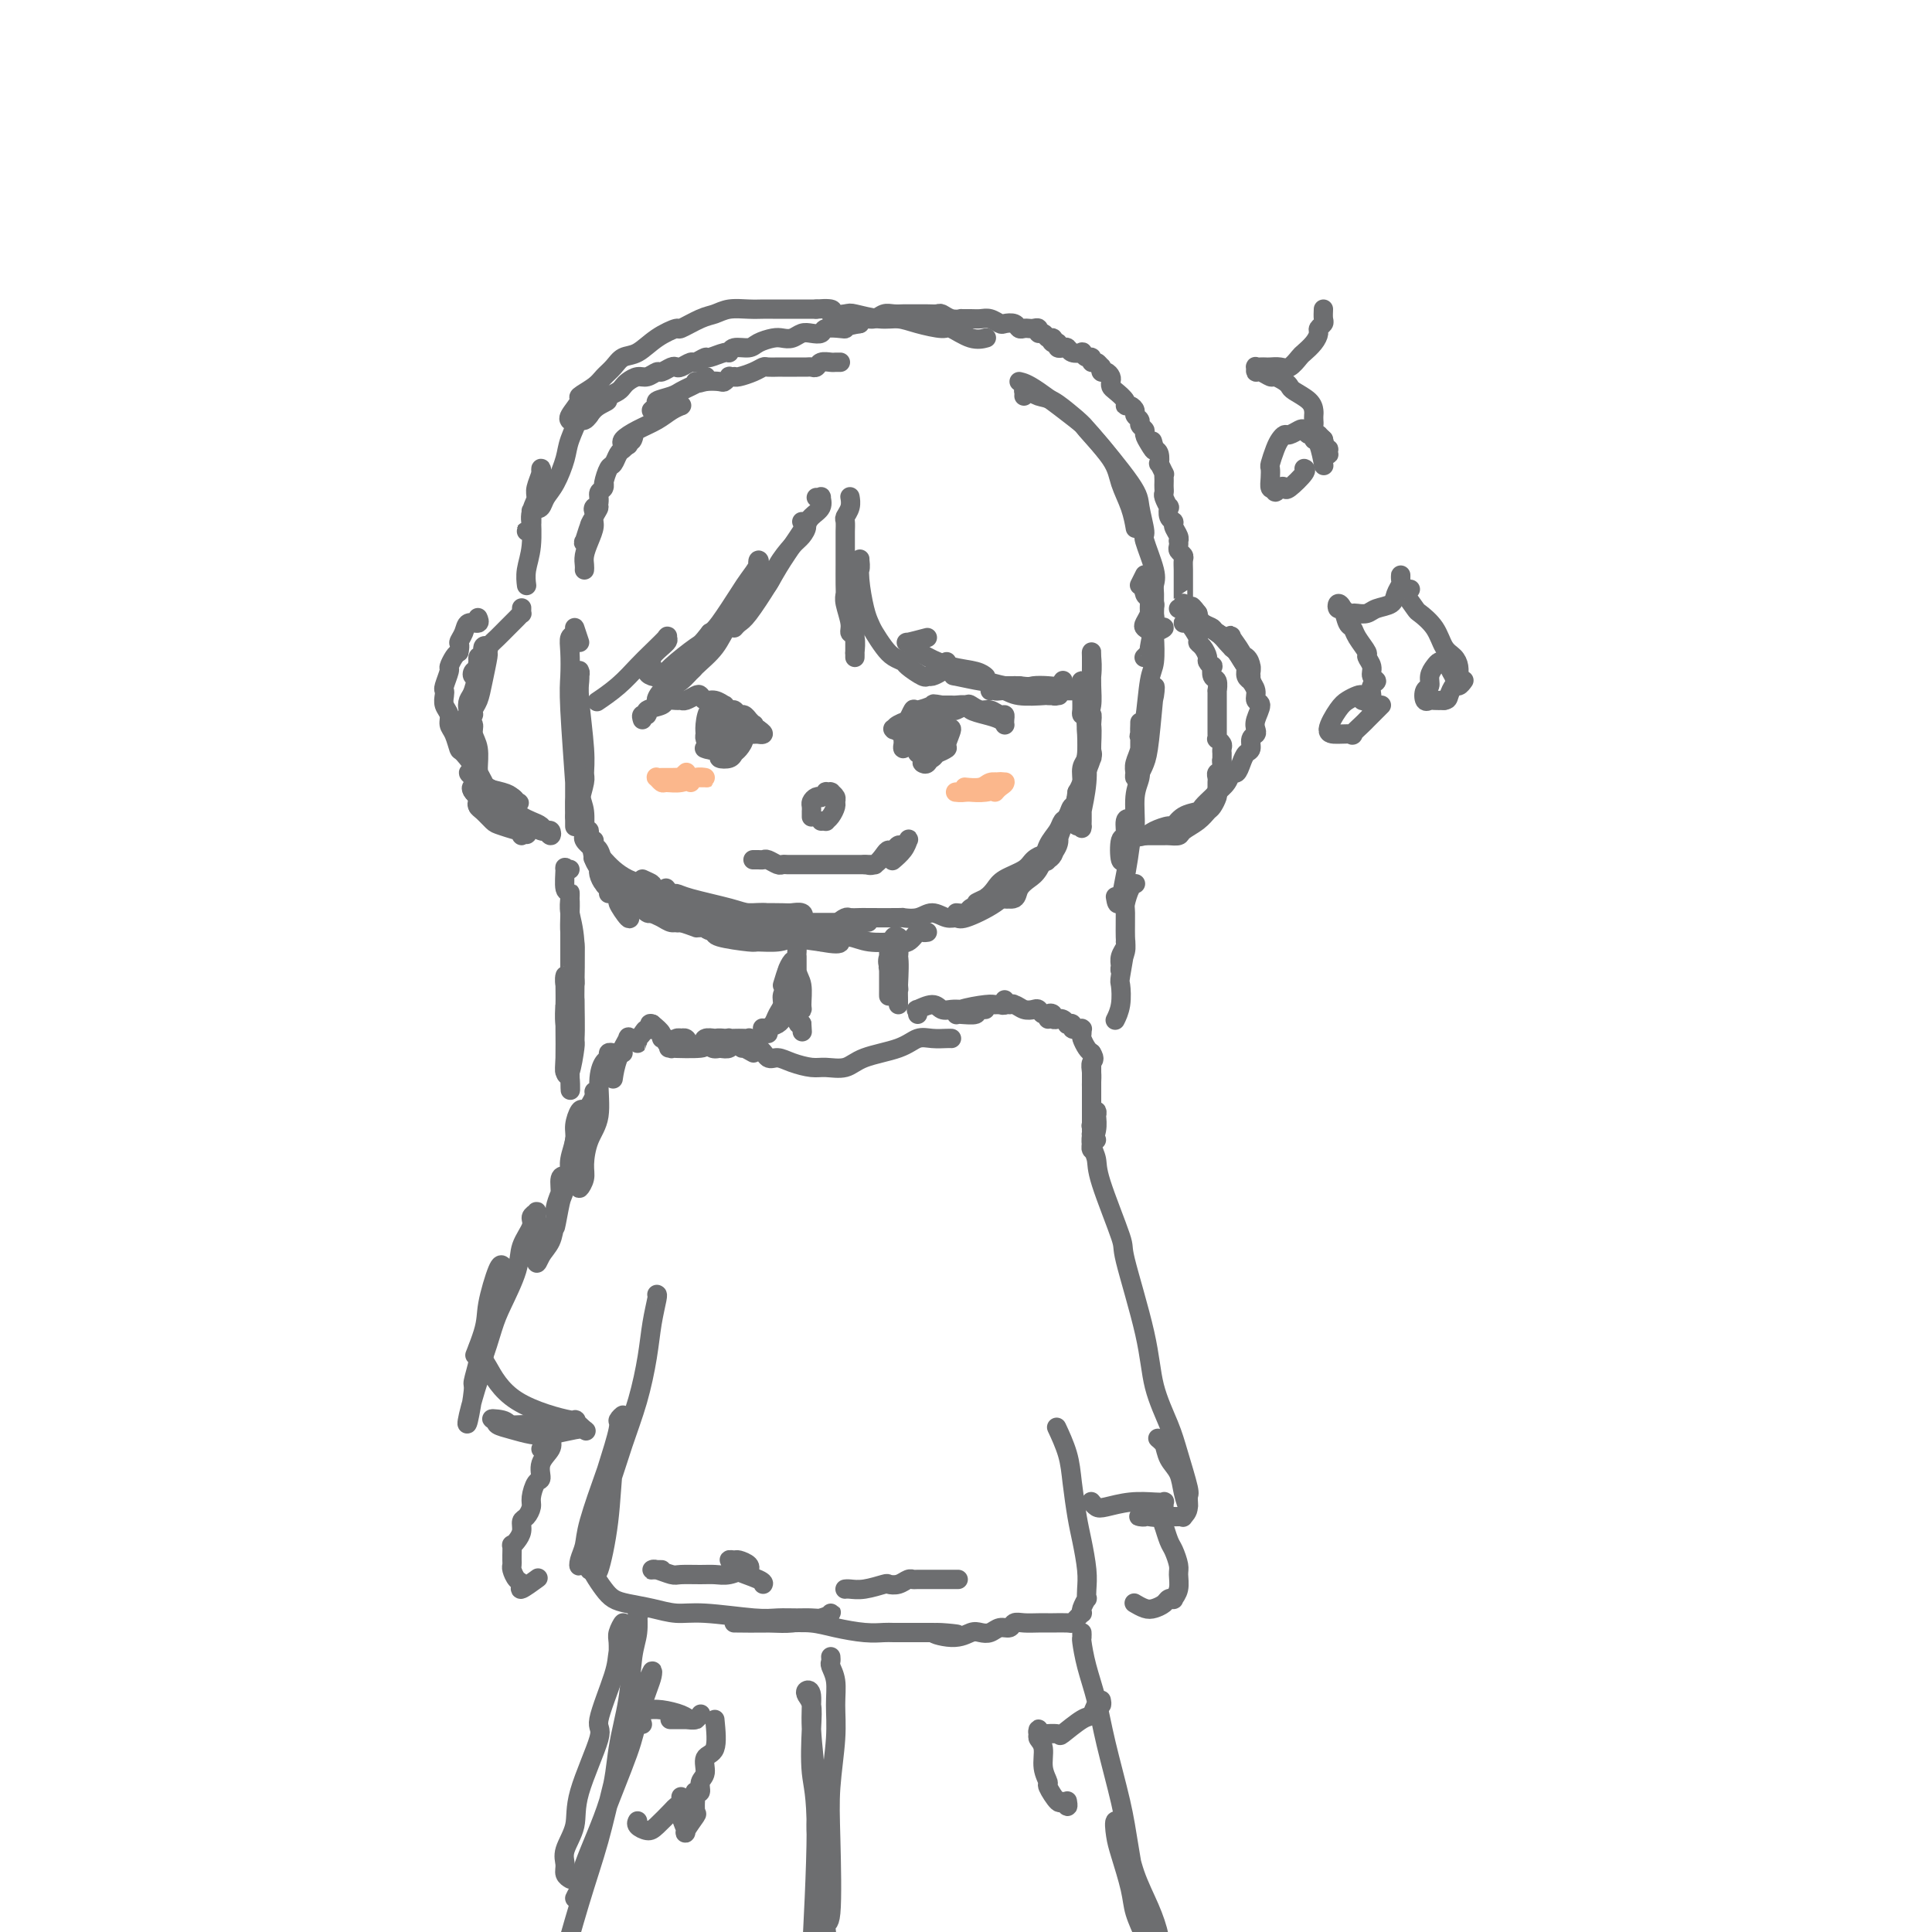 <svg viewBox='0 0 400 400' version='1.1' xmlns='http://www.w3.org/2000/svg' xmlns:xlink='http://www.w3.org/1999/xlink'><g fill='none' stroke='rgb(109,110,112)' stroke-width='4' stroke-linecap='round' stroke-linejoin='round'><path d='M120,133c-0.453,-1.366 -0.906,-2.732 -1,-3c-0.094,-0.268 0.170,0.563 0,1c-0.170,0.437 -0.774,0.480 -1,1c-0.226,0.520 -0.075,1.518 0,3c0.075,1.482 0.073,3.448 0,5c-0.073,1.552 -0.216,2.690 0,7c0.216,4.310 0.790,11.793 1,15c0.210,3.207 0.056,2.137 0,3c-0.056,0.863 -0.015,3.660 0,5c0.015,1.340 0.004,1.223 0,1c-0.004,-0.223 -0.001,-0.553 0,-1c0.001,-0.447 0.001,-1.011 0,-3c-0.001,-1.989 -0.001,-5.402 0,-7c0.001,-1.598 0.004,-1.381 0,-2c-0.004,-0.619 -0.015,-2.074 0,-4c0.015,-1.926 0.057,-4.321 0,-6c-0.057,-1.679 -0.211,-2.640 0,-4c0.211,-1.360 0.788,-3.118 1,-4c0.212,-0.882 0.061,-0.887 0,-1c-0.061,-0.113 -0.031,-0.335 0,0c0.031,0.335 0.062,1.228 0,2c-0.062,0.772 -0.217,1.422 0,4c0.217,2.578 0.804,7.083 1,10c0.196,2.917 -0.000,4.244 0,5c0.000,0.756 0.197,0.940 0,2c-0.197,1.060 -0.789,2.997 -1,4c-0.211,1.003 -0.043,1.073 0,1c0.043,-0.073 -0.040,-0.288 0,-1c0.040,-0.712 0.203,-1.923 0,-3c-0.203,-1.077 -0.772,-2.022 -1,-3c-0.228,-0.978 -0.114,-1.989 0,-3'/><path d='M119,157c-0.143,-1.579 0.000,-1.026 0,-1c-0.000,0.026 -0.144,-0.476 0,1c0.144,1.476 0.574,4.931 1,7c0.426,2.069 0.847,2.752 1,4c0.153,1.248 0.039,3.061 0,4c-0.039,0.939 -0.001,1.004 0,1c0.001,-0.004 -0.034,-0.078 0,0c0.034,0.078 0.137,0.309 0,0c-0.137,-0.309 -0.513,-1.157 -1,-2c-0.487,-0.843 -1.084,-1.680 -1,-2c0.084,-0.320 0.849,-0.123 1,0c0.151,0.123 -0.311,0.173 0,1c0.311,0.827 1.393,2.431 2,4c0.607,1.569 0.737,3.105 1,4c0.263,0.895 0.660,1.151 1,2c0.340,0.849 0.624,2.292 1,3c0.376,0.708 0.843,0.681 1,1c0.157,0.319 0.004,0.985 0,1c-0.004,0.015 0.142,-0.619 0,-1c-0.142,-0.381 -0.573,-0.509 -1,-1c-0.427,-0.491 -0.849,-1.346 -1,-2c-0.151,-0.654 -0.032,-1.107 0,-1c0.032,0.107 -0.023,0.772 0,1c0.023,0.228 0.123,0.017 1,1c0.877,0.983 2.530,3.158 3,4c0.470,0.842 -0.244,0.350 0,1c0.244,0.650 1.447,2.442 2,3c0.553,0.558 0.457,-0.119 0,-1c-0.457,-0.881 -1.273,-1.966 -2,-3c-0.727,-1.034 -1.363,-2.017 -2,-3'/><path d='M126,183c-0.741,-1.774 -0.592,-2.710 -1,-4c-0.408,-1.290 -1.372,-2.933 -2,-4c-0.628,-1.067 -0.920,-1.559 -1,-2c-0.080,-0.441 0.051,-0.830 0,-1c-0.051,-0.170 -0.285,-0.121 0,1c0.285,1.121 1.088,3.313 2,5c0.912,1.687 1.931,2.868 3,4c1.069,1.132 2.186,2.215 3,3c0.814,0.785 1.325,1.273 2,2c0.675,0.727 1.513,1.695 2,2c0.487,0.305 0.623,-0.052 1,0c0.377,0.052 0.993,0.513 0,0c-0.993,-0.513 -3.597,-2.002 -5,-3c-1.403,-0.998 -1.607,-1.507 -2,-2c-0.393,-0.493 -0.975,-0.970 -1,-1c-0.025,-0.030 0.508,0.387 1,1c0.492,0.613 0.945,1.422 2,2c1.055,0.578 2.714,0.926 4,1c1.286,0.074 2.200,-0.124 4,0c1.800,0.124 4.484,0.572 6,1c1.516,0.428 1.862,0.837 2,1c0.138,0.163 0.069,0.082 0,0'/><path d='M138,184c-0.092,-0.118 -0.183,-0.235 0,0c0.183,0.235 0.642,0.824 1,1c0.358,0.176 0.616,-0.059 1,0c0.384,0.059 0.893,0.412 3,1c2.107,0.588 5.810,1.411 8,2c2.190,0.589 2.867,0.943 4,1c1.133,0.057 2.722,-0.185 4,0c1.278,0.185 2.245,0.796 3,1c0.755,0.204 1.299,0.002 2,0c0.701,-0.002 1.559,0.195 2,0c0.441,-0.195 0.463,-0.784 0,-1c-0.463,-0.216 -1.413,-0.061 -2,0c-0.587,0.061 -0.811,0.027 -2,0c-1.189,-0.027 -3.343,-0.046 -5,0c-1.657,0.046 -2.816,0.157 -4,0c-1.184,-0.157 -2.391,-0.582 -4,-1c-1.609,-0.418 -3.618,-0.830 -5,-1c-1.382,-0.170 -2.136,-0.098 -3,0c-0.864,0.098 -1.839,0.223 -3,0c-1.161,-0.223 -2.507,-0.794 -3,-1c-0.493,-0.206 -0.132,-0.049 0,0c0.132,0.049 0.033,-0.012 0,0c-0.033,0.012 -0.002,0.096 0,0c0.002,-0.096 -0.025,-0.373 1,0c1.025,0.373 3.102,1.395 5,2c1.898,0.605 3.618,0.792 5,1c1.382,0.208 2.426,0.437 4,1c1.574,0.563 3.680,1.460 6,2c2.320,0.540 4.855,0.722 6,1c1.145,0.278 0.898,0.651 2,1c1.102,0.349 3.551,0.675 6,1'/><path d='M170,195c6.020,1.150 3.569,-0.476 3,-1c-0.569,-0.524 0.743,0.053 1,0c0.257,-0.053 -0.540,-0.736 -1,-1c-0.460,-0.264 -0.583,-0.109 -1,0c-0.417,0.109 -1.127,0.173 -2,0c-0.873,-0.173 -1.909,-0.582 -4,-1c-2.091,-0.418 -5.236,-0.844 -7,-1c-1.764,-0.156 -2.148,-0.042 -4,0c-1.852,0.042 -5.172,0.011 -7,0c-1.828,-0.011 -2.165,-0.003 -3,0c-0.835,0.003 -2.167,-0.000 -3,0c-0.833,0.000 -1.166,0.003 -1,0c0.166,-0.003 0.830,-0.012 2,0c1.170,0.012 2.847,0.046 5,0c2.153,-0.046 4.782,-0.171 7,0c2.218,0.171 4.026,0.638 5,1c0.974,0.362 1.113,0.619 3,1c1.887,0.381 5.523,0.886 8,1c2.477,0.114 3.794,-0.164 5,0c1.206,0.164 2.302,0.768 4,1c1.698,0.232 3.999,0.090 5,0c1.001,-0.090 0.703,-0.129 1,0c0.297,0.129 1.190,0.427 2,0c0.810,-0.427 1.537,-1.578 2,-2c0.463,-0.422 0.663,-0.114 1,0c0.337,0.114 0.811,0.032 1,0c0.189,-0.032 0.095,-0.016 0,0'/><path d='M198,189c0.788,0.089 1.576,0.177 2,0c0.424,-0.177 0.485,-0.621 1,-1c0.515,-0.379 1.483,-0.694 2,-1c0.517,-0.306 0.583,-0.604 1,-1c0.417,-0.396 1.184,-0.891 2,-1c0.816,-0.109 1.680,0.166 2,0c0.320,-0.166 0.098,-0.773 0,-1c-0.098,-0.227 -0.070,-0.072 0,0c0.070,0.072 0.181,0.062 0,0c-0.181,-0.062 -0.656,-0.177 -1,0c-0.344,0.177 -0.559,0.644 -1,1c-0.441,0.356 -1.109,0.601 -2,1c-0.891,0.399 -2.005,0.952 -2,1c0.005,0.048 1.127,-0.410 2,-1c0.873,-0.590 1.495,-1.311 2,-2c0.505,-0.689 0.893,-1.345 2,-2c1.107,-0.655 2.931,-1.308 4,-2c1.069,-0.692 1.381,-1.423 2,-2c0.619,-0.577 1.546,-1.000 2,-1c0.454,0.000 0.435,0.424 0,1c-0.435,0.576 -1.285,1.303 -2,2c-0.715,0.697 -1.295,1.365 -2,2c-0.705,0.635 -1.535,1.236 -2,2c-0.465,0.764 -0.563,1.690 -1,2c-0.437,0.310 -1.211,0.002 -1,0c0.211,-0.002 1.408,0.301 2,0c0.592,-0.301 0.578,-1.208 1,-2c0.422,-0.792 1.278,-1.470 2,-2c0.722,-0.530 1.310,-0.912 2,-2c0.690,-1.088 1.483,-2.882 2,-4c0.517,-1.118 0.759,-1.559 1,-2'/><path d='M218,174c1.307,-1.779 1.075,-1.226 1,-1c-0.075,0.226 0.007,0.124 0,0c-0.007,-0.124 -0.104,-0.270 0,0c0.104,0.270 0.408,0.955 0,2c-0.408,1.045 -1.529,2.449 -2,3c-0.471,0.551 -0.291,0.249 0,0c0.291,-0.249 0.695,-0.444 1,-1c0.305,-0.556 0.512,-1.472 1,-3c0.488,-1.528 1.256,-3.667 2,-5c0.744,-1.333 1.465,-1.859 2,-3c0.535,-1.141 0.885,-2.898 1,-2c0.115,0.898 -0.005,4.452 0,6c0.005,1.548 0.135,1.089 0,1c-0.135,-0.089 -0.535,0.191 -1,0c-0.465,-0.191 -0.997,-0.853 -1,-2c-0.003,-1.147 0.521,-2.780 1,-4c0.479,-1.220 0.914,-2.027 1,-3c0.086,-0.973 -0.177,-2.113 0,-3c0.177,-0.887 0.794,-1.522 1,-2c0.206,-0.478 0.003,-0.801 0,0c-0.003,0.801 0.195,2.725 0,5c-0.195,2.275 -0.784,4.900 -1,6c-0.216,1.100 -0.059,0.675 0,1c0.059,0.325 0.019,1.402 0,2c-0.019,0.598 -0.019,0.718 0,0c0.019,-0.718 0.057,-2.275 0,-4c-0.057,-1.725 -0.208,-3.618 0,-5c0.208,-1.382 0.774,-2.252 1,-4c0.226,-1.748 0.113,-4.374 0,-7'/><path d='M225,151c0.094,-3.469 -0.171,-2.142 0,-2c0.171,0.142 0.779,-0.900 1,-1c0.221,-0.100 0.055,0.744 0,2c-0.055,1.256 -0.001,2.924 0,4c0.001,1.076 -0.052,1.559 0,2c0.052,0.441 0.209,0.841 0,1c-0.209,0.159 -0.784,0.076 -1,0c-0.216,-0.076 -0.072,-0.146 0,-1c0.072,-0.854 0.072,-2.492 0,-4c-0.072,-1.508 -0.215,-2.885 0,-5c0.215,-2.115 0.790,-4.969 1,-7c0.210,-2.031 0.056,-3.240 0,-4c-0.056,-0.760 -0.014,-1.070 0,-1c0.014,0.070 0.001,0.520 0,1c-0.001,0.480 0.010,0.991 0,2c-0.010,1.009 -0.041,2.517 0,4c0.041,1.483 0.155,2.941 0,4c-0.155,1.059 -0.577,1.719 -1,2c-0.423,0.281 -0.846,0.183 -1,0c-0.154,-0.183 -0.037,-0.452 0,-1c0.037,-0.548 -0.005,-1.374 0,-2c0.005,-0.626 0.058,-1.051 0,-2c-0.058,-0.949 -0.226,-2.422 0,-2c0.226,0.422 0.847,2.739 1,4c0.153,1.261 -0.162,1.465 0,2c0.162,0.535 0.800,1.400 1,3c0.200,1.600 -0.039,3.934 0,5c0.039,1.066 0.357,0.864 0,2c-0.357,1.136 -1.388,3.610 -2,5c-0.612,1.390 -0.806,1.695 -1,2'/><path d='M223,164c-0.644,4.900 -0.754,3.149 -1,3c-0.246,-0.149 -0.630,1.303 -1,2c-0.370,0.697 -0.728,0.641 -1,1c-0.272,0.359 -0.458,1.135 -1,2c-0.542,0.865 -1.439,1.818 -2,3c-0.561,1.182 -0.784,2.593 -1,3c-0.216,0.407 -0.424,-0.191 -1,0c-0.576,0.191 -1.519,1.170 -2,2c-0.481,0.830 -0.500,1.512 -1,2c-0.500,0.488 -1.481,0.782 -2,1c-0.519,0.218 -0.575,0.361 -1,1c-0.425,0.639 -1.219,1.774 -3,3c-1.781,1.226 -4.548,2.542 -6,3c-1.452,0.458 -1.588,0.056 -2,0c-0.412,-0.056 -1.100,0.234 -2,0c-0.900,-0.234 -2.014,-0.991 -3,-1c-0.986,-0.009 -1.846,0.730 -3,1c-1.154,0.270 -2.603,0.073 -3,0c-0.397,-0.073 0.260,-0.021 -1,0c-1.260,0.021 -4.435,0.009 -6,0c-1.565,-0.009 -1.519,-0.017 -2,0c-0.481,0.017 -1.488,0.057 -2,0c-0.512,-0.057 -0.529,-0.211 -1,0c-0.471,0.211 -1.396,0.788 -1,1c0.396,0.212 2.113,0.061 3,0c0.887,-0.061 0.943,-0.030 1,0'/><path d='M178,191c-4.121,0.619 -0.423,0.166 1,0c1.423,-0.166 0.572,-0.044 0,0c-0.572,0.044 -0.864,0.012 -1,0c-0.136,-0.012 -0.118,-0.003 -1,0c-0.882,0.003 -2.666,0.001 -4,0c-1.334,-0.001 -2.219,-0.000 -3,0c-0.781,0.000 -1.459,0.001 -3,0c-1.541,-0.001 -3.947,-0.002 -5,0c-1.053,0.002 -0.754,0.008 -1,0c-0.246,-0.008 -1.038,-0.030 -1,0c0.038,0.030 0.904,0.112 1,0c0.096,-0.112 -0.579,-0.420 0,0c0.579,0.420 2.410,1.566 3,2c0.590,0.434 -0.063,0.154 0,0c0.063,-0.154 0.842,-0.184 1,0c0.158,0.184 -0.305,0.583 -1,1c-0.695,0.417 -1.622,0.854 -3,1c-1.378,0.146 -3.208,0.001 -4,0c-0.792,-0.001 -0.545,0.143 -2,0c-1.455,-0.143 -4.611,-0.574 -6,-1c-1.389,-0.426 -1.012,-0.846 -1,-1c0.012,-0.154 -0.341,-0.041 0,0c0.341,0.041 1.375,0.011 2,0c0.625,-0.011 0.842,-0.003 1,0c0.158,0.003 0.259,0.001 0,0c-0.259,-0.001 -0.877,-0.000 -1,0c-0.123,0.000 0.251,0.000 0,0c-0.251,-0.000 -1.125,-0.000 -2,0'/><path d='M148,193c-2.351,-0.552 -1.730,-0.932 -2,-1c-0.270,-0.068 -1.431,0.177 -2,0c-0.569,-0.177 -0.547,-0.776 -1,-1c-0.453,-0.224 -1.380,-0.074 -2,0c-0.620,0.074 -0.934,0.074 -1,0c-0.066,-0.074 0.116,-0.220 1,0c0.884,0.220 2.469,0.806 3,1c0.531,0.194 0.006,-0.004 0,0c-0.006,0.004 0.505,0.209 0,0c-0.505,-0.209 -2.027,-0.833 -3,-1c-0.973,-0.167 -1.398,0.124 -2,0c-0.602,-0.124 -1.380,-0.664 -2,-1c-0.620,-0.336 -1.080,-0.468 -2,-1c-0.920,-0.532 -2.298,-1.462 -3,-2c-0.702,-0.538 -0.727,-0.683 -1,-1c-0.273,-0.317 -0.792,-0.805 -1,-1c-0.208,-0.195 -0.104,-0.098 0,0'/><path d='M137,188c-0.327,0.005 -0.654,0.010 -1,0c-0.346,-0.010 -0.711,-0.033 -1,0c-0.289,0.033 -0.504,0.124 -1,0c-0.496,-0.124 -1.275,-0.461 -2,-1c-0.725,-0.539 -1.396,-1.280 -2,-2c-0.604,-0.720 -1.140,-1.419 -2,-2c-0.860,-0.581 -2.045,-1.044 -3,-2c-0.955,-0.956 -1.679,-2.406 -2,-3c-0.321,-0.594 -0.239,-0.331 0,0c0.239,0.331 0.635,0.732 1,1c0.365,0.268 0.697,0.403 1,1c0.303,0.597 0.576,1.656 1,2c0.424,0.344 1.000,-0.026 1,0c0.000,0.026 -0.574,0.448 -1,0c-0.426,-0.448 -0.702,-1.766 -1,-3c-0.298,-1.234 -0.616,-2.382 -1,-3c-0.384,-0.618 -0.834,-0.705 -1,-1c-0.166,-0.295 -0.047,-0.799 0,-1c0.047,-0.201 0.024,-0.101 0,0'/><path d='M176,103c0.008,0.046 0.016,0.091 0,0c-0.016,-0.091 -0.057,-0.319 0,0c0.057,0.319 0.211,1.185 0,2c-0.211,0.815 -0.789,1.578 -1,2c-0.211,0.422 -0.057,0.502 0,1c0.057,0.498 0.015,1.415 0,2c-0.015,0.585 -0.004,0.839 0,2c0.004,1.161 -0.000,3.229 0,4c0.000,0.771 0.004,0.244 0,1c-0.004,0.756 -0.016,2.795 0,4c0.016,1.205 0.061,1.578 0,2c-0.061,0.422 -0.226,0.895 0,2c0.226,1.105 0.845,2.841 1,4c0.155,1.159 -0.155,1.740 0,2c0.155,0.260 0.774,0.199 1,1c0.226,0.801 0.061,2.464 0,3c-0.061,0.536 -0.016,-0.054 0,0c0.016,0.054 0.004,0.752 0,1c-0.004,0.248 -0.001,0.046 0,0c0.001,-0.046 0.000,0.062 0,0c-0.000,-0.062 -0.000,-0.296 0,-1c0.000,-0.704 0.000,-1.880 0,-3c-0.000,-1.120 -0.000,-2.186 0,-3c0.000,-0.814 0.000,-1.375 0,-2c-0.000,-0.625 -0.000,-1.312 0,-2'/><path d='M177,125c-0.004,-2.407 -0.015,-3.423 0,-4c0.015,-0.577 0.057,-0.714 0,-1c-0.057,-0.286 -0.211,-0.720 0,-1c0.211,-0.280 0.788,-0.405 1,-1c0.212,-0.595 0.060,-1.660 0,-2c-0.060,-0.340 -0.027,0.045 0,0c0.027,-0.045 0.048,-0.518 0,0c-0.048,0.518 -0.164,2.029 0,4c0.164,1.971 0.610,4.401 1,6c0.390,1.599 0.725,2.365 1,3c0.275,0.635 0.491,1.139 1,2c0.509,0.861 1.310,2.081 2,3c0.690,0.919 1.270,1.538 2,2c0.730,0.462 1.609,0.766 2,1c0.391,0.234 0.293,0.400 1,1c0.707,0.600 2.218,1.636 3,2c0.782,0.364 0.837,0.055 1,0c0.163,-0.055 0.436,0.143 1,0c0.564,-0.143 1.419,-0.626 2,-1c0.581,-0.374 0.887,-0.639 1,-1c0.113,-0.361 0.032,-0.817 0,-1c-0.032,-0.183 -0.016,-0.091 0,0'/><path d='M192,132c-1.676,0.441 -3.353,0.881 -4,1c-0.647,0.119 -0.265,-0.085 0,0c0.265,0.085 0.415,0.457 1,1c0.585,0.543 1.607,1.256 3,2c1.393,0.744 3.158,1.520 5,2c1.842,0.480 3.760,0.665 5,1c1.240,0.335 1.801,0.822 2,1c0.199,0.178 0.037,0.048 0,0c-0.037,-0.048 0.052,-0.014 -1,0c-1.052,0.014 -3.244,0.008 -4,0c-0.756,-0.008 -0.077,-0.017 0,0c0.077,0.017 -0.450,0.061 -1,0c-0.550,-0.061 -1.124,-0.227 0,0c1.124,0.227 3.947,0.845 5,1c1.053,0.155 0.335,-0.155 1,0c0.665,0.155 2.711,0.774 4,1c1.289,0.226 1.820,0.061 2,0c0.180,-0.061 0.007,-0.016 0,0c-0.007,0.016 0.150,0.004 0,0c-0.150,-0.004 -0.607,-0.001 -1,0c-0.393,0.001 -0.721,0.000 -1,0c-0.279,-0.000 -0.508,-0.000 0,0c0.508,0.000 1.754,0.000 3,0'/><path d='M211,142c2.382,0.314 2.337,0.098 3,0c0.663,-0.098 2.033,-0.078 3,0c0.967,0.078 1.529,0.213 2,0c0.471,-0.213 0.849,-0.775 1,-1c0.151,-0.225 0.076,-0.112 0,0'/><path d='M133,149c-0.136,-0.447 -0.273,-0.894 0,-1c0.273,-0.106 0.955,0.129 1,0c0.045,-0.129 -0.549,-0.623 0,-1c0.549,-0.377 2.240,-0.636 3,-1c0.760,-0.364 0.589,-0.833 1,-1c0.411,-0.167 1.406,-0.032 2,0c0.594,0.032 0.788,-0.040 1,0c0.212,0.040 0.440,0.192 1,0c0.560,-0.192 1.450,-0.727 2,-1c0.550,-0.273 0.759,-0.285 1,0c0.241,0.285 0.512,0.865 1,1c0.488,0.135 1.191,-0.175 2,0c0.809,0.175 1.722,0.836 2,1c0.278,0.164 -0.081,-0.167 0,0c0.081,0.167 0.600,0.833 1,1c0.400,0.167 0.681,-0.167 1,0c0.319,0.167 0.678,0.833 1,1c0.322,0.167 0.608,-0.167 1,0c0.392,0.167 0.889,0.833 1,1c0.111,0.167 -0.163,-0.165 0,0c0.163,0.165 0.762,0.829 1,1c0.238,0.171 0.115,-0.150 0,0c-0.115,0.150 -0.223,0.771 0,1c0.223,0.229 0.778,0.065 1,0c0.222,-0.065 0.111,-0.033 0,0'/><path d='M157,151c2.011,1.309 0.538,1.083 0,1c-0.538,-0.083 -0.141,-0.021 0,0c0.141,0.021 0.025,0.002 0,0c-0.025,-0.002 0.042,0.011 0,0c-0.042,-0.011 -0.194,-0.048 -1,0c-0.806,0.048 -2.265,0.182 -3,0c-0.735,-0.182 -0.747,-0.678 -1,-1c-0.253,-0.322 -0.746,-0.470 -1,-1c-0.254,-0.530 -0.267,-1.442 0,-2c0.267,-0.558 0.815,-0.762 1,0c0.185,0.762 0.008,2.492 0,3c-0.008,0.508 0.153,-0.205 0,0c-0.153,0.205 -0.619,1.327 -1,2c-0.381,0.673 -0.677,0.897 -1,1c-0.323,0.103 -0.672,0.086 -1,0c-0.328,-0.086 -0.635,-0.240 -1,-1c-0.365,-0.760 -0.787,-2.126 -1,-3c-0.213,-0.874 -0.216,-1.257 0,-2c0.216,-0.743 0.650,-1.846 1,-2c0.350,-0.154 0.617,0.641 1,1c0.383,0.359 0.883,0.281 1,1c0.117,0.719 -0.149,2.236 0,3c0.149,0.764 0.714,0.777 1,1c0.286,0.223 0.293,0.658 0,1c-0.293,0.342 -0.887,0.592 -1,1c-0.113,0.408 0.253,0.974 0,1c-0.253,0.026 -1.127,-0.487 -2,-1'/><path d='M148,154c-0.009,1.100 -0.032,-0.151 0,-1c0.032,-0.849 0.117,-1.296 0,-2c-0.117,-0.704 -0.437,-1.665 0,-2c0.437,-0.335 1.632,-0.046 2,0c0.368,0.046 -0.090,-0.152 0,0c0.090,0.152 0.729,0.656 1,1c0.271,0.344 0.174,0.530 0,1c-0.174,0.470 -0.425,1.223 -1,2c-0.575,0.777 -1.475,1.577 -2,2c-0.525,0.423 -0.674,0.468 -1,0c-0.326,-0.468 -0.827,-1.450 -1,-2c-0.173,-0.550 -0.017,-0.667 0,-1c0.017,-0.333 -0.104,-0.881 0,-2c0.104,-1.119 0.434,-2.808 1,-3c0.566,-0.192 1.367,1.111 2,2c0.633,0.889 1.097,1.362 1,2c-0.097,0.638 -0.757,1.441 -1,2c-0.243,0.559 -0.069,0.874 0,1c0.069,0.126 0.035,0.063 0,0'/><path d='M187,152c-0.848,-0.417 -1.695,-0.834 -2,-1c-0.305,-0.166 -0.067,-0.081 0,0c0.067,0.081 -0.035,0.158 0,0c0.035,-0.158 0.209,-0.550 1,-1c0.791,-0.450 2.200,-0.957 3,-1c0.800,-0.043 0.992,0.377 2,0c1.008,-0.377 2.833,-1.552 4,-2c1.167,-0.448 1.678,-0.168 2,0c0.322,0.168 0.456,0.226 1,0c0.544,-0.226 1.497,-0.736 2,-1c0.503,-0.264 0.555,-0.282 1,0c0.445,0.282 1.282,0.863 2,1c0.718,0.137 1.317,-0.170 2,0c0.683,0.170 1.451,0.816 2,1c0.549,0.184 0.879,-0.095 1,0c0.121,0.095 0.033,0.562 0,1c-0.033,0.438 -0.010,0.846 0,1c0.010,0.154 0.008,0.052 0,0c-0.008,-0.052 -0.023,-0.055 0,0c0.023,0.055 0.085,0.169 0,0c-0.085,-0.169 -0.317,-0.620 -1,-1c-0.683,-0.380 -1.817,-0.690 -3,-1c-1.183,-0.310 -2.414,-0.619 -3,-1c-0.586,-0.381 -0.528,-0.834 -1,-1c-0.472,-0.166 -1.473,-0.045 -2,0c-0.527,0.045 -0.579,0.013 -1,0c-0.421,-0.013 -1.210,-0.006 -2,0'/><path d='M195,146c-2.294,-0.379 -1.529,-0.327 -2,0c-0.471,0.327 -2.179,0.930 -3,1c-0.821,0.070 -0.756,-0.394 -1,0c-0.244,0.394 -0.797,1.646 -1,2c-0.203,0.354 -0.055,-0.188 0,0c0.055,0.188 0.016,1.107 0,2c-0.016,0.893 -0.008,1.761 0,2c0.008,0.239 0.016,-0.150 0,0c-0.016,0.150 -0.057,0.837 0,1c0.057,0.163 0.212,-0.200 0,0c-0.212,0.200 -0.792,0.963 -1,1c-0.208,0.037 -0.045,-0.651 0,-1c0.045,-0.349 -0.027,-0.357 0,-1c0.027,-0.643 0.152,-1.920 1,-2c0.848,-0.080 2.420,1.037 3,2c0.580,0.963 0.169,1.773 0,2c-0.169,0.227 -0.098,-0.127 0,0c0.098,0.127 0.221,0.736 0,1c-0.221,0.264 -0.785,0.183 -1,0c-0.215,-0.183 -0.079,-0.467 0,-1c0.079,-0.533 0.102,-1.316 0,-2c-0.102,-0.684 -0.329,-1.268 0,-2c0.329,-0.732 1.212,-1.613 2,-2c0.788,-0.387 1.479,-0.279 2,0c0.521,0.279 0.871,0.729 1,1c0.129,0.271 0.037,0.363 0,1c-0.037,0.637 -0.018,1.818 0,3'/><path d='M195,154c0.281,1.169 -0.518,1.593 -1,2c-0.482,0.407 -0.647,0.797 -1,1c-0.353,0.203 -0.895,0.220 -1,0c-0.105,-0.220 0.227,-0.676 0,-1c-0.227,-0.324 -1.014,-0.515 -1,-1c0.014,-0.485 0.828,-1.263 1,-2c0.172,-0.737 -0.296,-1.434 0,-2c0.296,-0.566 1.358,-1.001 2,-1c0.642,0.001 0.863,0.439 1,1c0.137,0.561 0.191,1.247 0,2c-0.191,0.753 -0.625,1.575 -1,2c-0.375,0.425 -0.689,0.453 -1,1c-0.311,0.547 -0.618,1.613 -1,2c-0.382,0.387 -0.838,0.095 -1,0c-0.162,-0.095 -0.031,0.007 0,-1c0.031,-1.007 -0.039,-3.124 0,-4c0.039,-0.876 0.188,-0.511 1,-1c0.812,-0.489 2.286,-1.831 3,-2c0.714,-0.169 0.668,0.834 1,1c0.332,0.166 1.043,-0.505 1,0c-0.043,0.505 -0.838,2.186 -1,3c-0.162,0.814 0.310,0.762 0,1c-0.310,0.238 -1.401,0.765 -2,1c-0.599,0.235 -0.707,0.178 -1,0c-0.293,-0.178 -0.772,-0.479 -1,-1c-0.228,-0.521 -0.205,-1.263 0,-2c0.205,-0.737 0.594,-1.468 1,-2c0.406,-0.532 0.830,-0.866 1,-1c0.170,-0.134 0.085,-0.067 0,0'/><path d='M150,154c0.025,0.091 0.049,0.181 0,0c-0.049,-0.181 -0.172,-0.634 0,-1c0.172,-0.366 0.639,-0.646 1,-1c0.361,-0.354 0.616,-0.782 1,-1c0.384,-0.218 0.898,-0.227 1,0c0.102,0.227 -0.209,0.692 0,1c0.209,0.308 0.938,0.461 1,1c0.062,0.539 -0.542,1.463 -1,2c-0.458,0.537 -0.769,0.687 -1,1c-0.231,0.313 -0.384,0.789 -1,1c-0.616,0.211 -1.697,0.158 -2,0c-0.303,-0.158 0.171,-0.422 0,-1c-0.171,-0.578 -0.989,-1.471 -1,-2c-0.011,-0.529 0.783,-0.694 1,-1c0.217,-0.306 -0.144,-0.754 0,-1c0.144,-0.246 0.791,-0.290 1,0c0.209,0.290 -0.021,0.915 0,1c0.021,0.085 0.294,-0.369 0,0c-0.294,0.369 -1.156,1.561 -2,2c-0.844,0.439 -1.670,0.125 -2,0c-0.330,-0.125 -0.165,-0.063 0,0'/><path d='M169,103c0.437,0.048 0.873,0.096 1,0c0.127,-0.096 -0.056,-0.336 0,0c0.056,0.336 0.351,1.248 0,2c-0.351,0.752 -1.347,1.343 -2,2c-0.653,0.657 -0.962,1.380 -2,3c-1.038,1.620 -2.804,4.136 -4,6c-1.196,1.864 -1.823,3.074 -3,5c-1.177,1.926 -2.903,4.568 -4,6c-1.097,1.432 -1.565,1.655 -2,2c-0.435,0.345 -0.839,0.813 -1,1c-0.161,0.187 -0.081,0.094 0,0'/><path d='M166,108c0.497,0.231 0.994,0.462 1,1c0.006,0.538 -0.479,1.382 -1,2c-0.521,0.618 -1.077,1.010 -2,2c-0.923,0.990 -2.211,2.577 -3,4c-0.789,1.423 -1.077,2.680 -2,4c-0.923,1.320 -2.482,2.702 -4,4c-1.518,1.298 -2.997,2.511 -5,5c-2.003,2.489 -4.532,6.254 -6,8c-1.468,1.746 -1.876,1.471 -3,2c-1.124,0.529 -2.962,1.860 -4,3c-1.038,1.140 -1.274,2.088 -1,2c0.274,-0.088 1.059,-1.212 2,-2c0.941,-0.788 2.039,-1.240 3,-2c0.961,-0.760 1.786,-1.829 3,-3c1.214,-1.171 2.816,-2.444 4,-4c1.184,-1.556 1.949,-3.397 3,-5c1.051,-1.603 2.386,-2.970 3,-4c0.614,-1.030 0.506,-1.725 1,-3c0.494,-1.275 1.590,-3.131 2,-4c0.410,-0.869 0.134,-0.753 0,-1c-0.134,-0.247 -0.126,-0.858 0,-1c0.126,-0.142 0.371,0.186 0,1c-0.371,0.814 -1.357,2.115 -2,3c-0.643,0.885 -0.942,1.354 -2,3c-1.058,1.646 -2.874,4.470 -4,6c-1.126,1.530 -1.563,1.765 -2,2'/><path d='M147,131c-1.948,2.479 -1.819,2.178 -3,3c-1.181,0.822 -3.671,2.768 -5,4c-1.329,1.232 -1.498,1.751 -2,2c-0.502,0.249 -1.338,0.228 -2,0c-0.662,-0.228 -1.148,-0.663 -1,-1c0.148,-0.337 0.932,-0.576 1,-1c0.068,-0.424 -0.579,-1.033 0,-2c0.579,-0.967 2.385,-2.293 3,-3c0.615,-0.707 0.038,-0.794 0,-1c-0.038,-0.206 0.462,-0.531 0,0c-0.462,0.531 -1.886,1.919 -3,3c-1.114,1.081 -1.917,1.857 -3,3c-1.083,1.143 -2.445,2.654 -4,4c-1.555,1.346 -3.301,2.527 -4,3c-0.699,0.473 -0.349,0.236 0,0'/><path d='M237,119c-0.417,0.833 -0.833,1.667 -1,2c-0.167,0.333 -0.083,0.167 0,0'/><path d='M205,143c-0.066,-0.544 -0.133,-1.088 0,-1c0.133,0.088 0.464,0.808 1,1c0.536,0.192 1.275,-0.145 2,0c0.725,0.145 1.435,0.771 3,1c1.565,0.229 3.986,0.062 5,0c1.014,-0.062 0.623,-0.021 1,0c0.377,0.021 1.523,0.020 2,0c0.477,-0.020 0.285,-0.058 0,0c-0.285,0.058 -0.664,0.212 -1,0c-0.336,-0.212 -0.631,-0.789 -1,-1c-0.369,-0.211 -0.814,-0.057 -1,0c-0.186,0.057 -0.113,0.015 0,0c0.113,-0.015 0.265,-0.004 1,0c0.735,0.004 2.053,0.001 3,0c0.947,-0.001 1.524,-0.000 2,0c0.476,0.000 0.850,0.000 1,0c0.150,-0.000 0.075,-0.000 0,0'/><path d='M211,79c0.808,0.186 1.616,0.373 4,2c2.384,1.627 6.344,4.696 8,6c1.656,1.304 1.008,0.844 2,2c0.992,1.156 3.625,3.929 5,6c1.375,2.071 1.492,3.442 2,5c0.508,1.558 1.406,3.304 2,5c0.594,1.696 0.884,3.342 1,4c0.116,0.658 0.058,0.329 0,0'/><path d='M212,82c0.019,-0.430 0.037,-0.860 0,-1c-0.037,-0.140 -0.130,0.011 0,0c0.130,-0.011 0.483,-0.183 1,0c0.517,0.183 1.196,0.720 2,1c0.804,0.280 1.731,0.302 3,1c1.269,0.698 2.880,2.072 4,3c1.120,0.928 1.748,1.410 4,4c2.252,2.590 6.128,7.288 8,10c1.872,2.712 1.741,3.437 2,5c0.259,1.563 0.906,3.966 1,5c0.094,1.034 -0.367,0.701 0,2c0.367,1.299 1.563,4.230 2,6c0.437,1.770 0.114,2.380 0,3c-0.114,0.620 -0.020,1.250 0,2c0.020,0.750 -0.034,1.620 0,2c0.034,0.380 0.157,0.269 0,0c-0.157,-0.269 -0.592,-0.697 -1,-1c-0.408,-0.303 -0.789,-0.482 -1,-1c-0.211,-0.518 -0.253,-1.376 0,-2c0.253,-0.624 0.800,-1.014 1,-1c0.200,0.014 0.055,0.432 0,1c-0.055,0.568 -0.018,1.287 0,2c0.018,0.713 0.018,1.418 0,2c-0.018,0.582 -0.053,1.039 0,2c0.053,0.961 0.196,2.426 0,3c-0.196,0.574 -0.729,0.256 -1,0c-0.271,-0.256 -0.279,-0.450 0,-1c0.279,-0.550 0.844,-1.456 1,-2c0.156,-0.544 -0.098,-0.727 0,-1c0.098,-0.273 0.549,-0.637 1,-1'/><path d='M239,125c0.137,-0.364 -0.019,1.227 0,2c0.019,0.773 0.215,0.729 0,2c-0.215,1.271 -0.841,3.856 -1,5c-0.159,1.144 0.150,0.846 0,1c-0.150,0.154 -0.757,0.758 -1,1c-0.243,0.242 -0.121,0.121 0,0'/><path d='M239,131c0.929,-0.391 1.857,-0.781 2,-1c0.143,-0.219 -0.501,-0.265 -1,0c-0.499,0.265 -0.855,0.841 -1,1c-0.145,0.159 -0.081,-0.098 0,1c0.081,1.098 0.179,3.551 0,5c-0.179,1.449 -0.633,1.895 -1,4c-0.367,2.105 -0.645,5.869 -1,8c-0.355,2.131 -0.785,2.630 -1,3c-0.215,0.370 -0.214,0.612 0,0c0.214,-0.612 0.643,-2.078 1,-3c0.357,-0.922 0.643,-1.299 1,-2c0.357,-0.701 0.785,-1.724 1,-3c0.215,-1.276 0.215,-2.803 0,-1c-0.215,1.803 -0.646,6.936 -1,10c-0.354,3.064 -0.631,4.057 -1,5c-0.369,0.943 -0.831,1.835 -1,2c-0.169,0.165 -0.045,-0.398 0,-1c0.045,-0.602 0.012,-1.242 0,-2c-0.012,-0.758 -0.002,-1.634 0,-3c0.002,-1.366 -0.003,-3.222 0,-4c0.003,-0.778 0.015,-0.479 0,0c-0.015,0.479 -0.056,1.137 0,2c0.056,0.863 0.211,1.929 0,3c-0.211,1.071 -0.786,2.146 -1,3c-0.214,0.854 -0.068,1.487 0,2c0.068,0.513 0.057,0.907 0,1c-0.057,0.093 -0.159,-0.116 0,-1c0.159,-0.884 0.580,-2.442 1,-4'/><path d='M236,156c0.138,-0.461 -0.019,0.887 0,2c0.019,1.113 0.212,1.992 0,3c-0.212,1.008 -0.831,2.145 -1,4c-0.169,1.855 0.111,4.430 0,6c-0.111,1.570 -0.614,2.136 -1,3c-0.386,0.864 -0.654,2.024 -1,3c-0.346,0.976 -0.768,1.766 -1,1c-0.232,-0.766 -0.273,-3.087 0,-4c0.273,-0.913 0.859,-0.416 1,-1c0.141,-0.584 -0.165,-2.248 0,-3c0.165,-0.752 0.801,-0.591 1,0c0.199,0.591 -0.038,1.611 0,2c0.038,0.389 0.350,0.145 0,3c-0.350,2.855 -1.364,8.807 -2,11c-0.636,2.193 -0.896,0.627 -1,0c-0.104,-0.627 -0.052,-0.313 0,0'/><path d='M156,178c-0.087,0.002 -0.174,0.004 0,0c0.174,-0.004 0.610,-0.015 1,0c0.390,0.015 0.734,0.057 1,0c0.266,-0.057 0.452,-0.211 1,0c0.548,0.211 1.456,0.789 2,1c0.544,0.211 0.722,0.057 1,0c0.278,-0.057 0.656,-0.015 1,0c0.344,0.015 0.656,0.004 1,0c0.344,-0.004 0.721,-0.001 1,0c0.279,0.001 0.461,0.000 1,0c0.539,-0.000 1.436,-0.000 2,0c0.564,0.000 0.795,0.000 1,0c0.205,-0.000 0.384,-0.000 1,0c0.616,0.000 1.671,0.000 2,0c0.329,-0.000 -0.067,-0.000 0,0c0.067,0.000 0.596,0.000 1,0c0.404,-0.000 0.683,-0.000 1,0c0.317,0.000 0.671,0.000 1,0c0.329,-0.000 0.632,-0.000 1,0c0.368,0.000 0.803,0.000 1,0c0.197,-0.000 0.158,-0.000 0,0c-0.158,0.000 -0.435,0.000 0,0c0.435,-0.000 1.580,-0.000 2,0c0.420,0.000 0.113,0.000 0,0c-0.113,-0.000 -0.032,-0.000 0,0c0.032,0.000 0.016,0.000 0,0'/><path d='M179,179c3.753,0.127 1.636,-0.056 1,0c-0.636,0.056 0.211,0.351 1,0c0.789,-0.351 1.521,-1.347 2,-2c0.479,-0.653 0.706,-0.963 1,-1c0.294,-0.037 0.654,0.199 1,0c0.346,-0.199 0.680,-0.832 1,-1c0.320,-0.168 0.628,0.130 1,0c0.372,-0.130 0.807,-0.690 1,-1c0.193,-0.310 0.145,-0.372 0,0c-0.145,0.372 -0.385,1.177 -1,2c-0.615,0.823 -1.604,1.664 -2,2c-0.396,0.336 -0.198,0.168 0,0'/><path d='M246,127c-0.409,0.823 -0.818,1.646 -1,2c-0.182,0.354 -0.137,0.241 0,0c0.137,-0.241 0.366,-0.608 1,0c0.634,0.608 1.671,2.190 2,3c0.329,0.810 -0.052,0.848 0,1c0.052,0.152 0.536,0.417 1,1c0.464,0.583 0.908,1.484 1,2c0.092,0.516 -0.168,0.648 0,1c0.168,0.352 0.763,0.926 1,1c0.237,0.074 0.116,-0.350 0,0c-0.116,0.350 -0.227,1.474 0,2c0.227,0.526 0.793,0.456 1,1c0.207,0.544 0.055,1.704 0,2c-0.055,0.296 -0.015,-0.271 0,0c0.015,0.271 0.004,1.381 0,2c-0.004,0.619 -0.001,0.747 0,1c0.001,0.253 0.000,0.631 0,1c-0.000,0.369 0.000,0.730 0,1c-0.000,0.270 -0.001,0.450 0,1c0.001,0.550 0.004,1.471 0,2c-0.004,0.529 -0.015,0.666 0,1c0.015,0.334 0.057,0.864 0,1c-0.057,0.136 -0.211,-0.123 0,0c0.211,0.123 0.789,0.627 1,1c0.211,0.373 0.057,0.615 0,1c-0.057,0.385 -0.015,0.911 0,1c0.015,0.089 0.004,-0.260 0,0c-0.004,0.260 -0.002,1.130 0,2'/><path d='M253,158c1.067,4.748 0.233,1.118 0,0c-0.233,-1.118 0.134,0.278 0,1c-0.134,0.722 -0.768,0.771 -1,1c-0.232,0.229 -0.061,0.638 0,1c0.061,0.362 0.013,0.678 0,1c-0.013,0.322 0.008,0.649 0,1c-0.008,0.351 -0.045,0.727 0,1c0.045,0.273 0.173,0.444 0,1c-0.173,0.556 -0.647,1.498 -1,2c-0.353,0.502 -0.585,0.565 -1,1c-0.415,0.435 -1.014,1.241 -2,2c-0.986,0.759 -2.358,1.471 -3,2c-0.642,0.529 -0.553,0.874 -1,1c-0.447,0.126 -1.429,0.034 -2,0c-0.571,-0.034 -0.730,-0.009 -1,0c-0.270,0.009 -0.649,0.002 -1,0c-0.351,-0.002 -0.673,-0.001 -1,0c-0.327,0.001 -0.659,0.000 -1,0c-0.341,-0.000 -0.689,-0.000 -1,0c-0.311,0.000 -0.584,0.000 -1,0c-0.416,-0.000 -0.976,-0.000 -1,0c-0.024,0.000 0.488,0.000 1,0'/><path d='M236,173c-1.705,0.506 0.031,0.273 1,0c0.969,-0.273 1.170,-0.584 2,-1c0.830,-0.416 2.287,-0.936 3,-1c0.713,-0.064 0.681,0.330 1,0c0.319,-0.330 0.987,-1.383 2,-2c1.013,-0.617 2.369,-0.798 3,-1c0.631,-0.202 0.536,-0.426 1,-1c0.464,-0.574 1.486,-1.497 2,-2c0.514,-0.503 0.519,-0.585 1,-1c0.481,-0.415 1.438,-1.162 2,-2c0.562,-0.838 0.729,-1.768 1,-2c0.271,-0.232 0.646,0.232 1,0c0.354,-0.232 0.687,-1.162 1,-2c0.313,-0.838 0.606,-1.586 1,-2c0.394,-0.414 0.889,-0.494 1,-1c0.111,-0.506 -0.162,-1.439 0,-2c0.162,-0.561 0.757,-0.751 1,-1c0.243,-0.249 0.133,-0.556 0,-1c-0.133,-0.444 -0.288,-1.026 0,-2c0.288,-0.974 1.020,-2.340 1,-3c-0.020,-0.660 -0.792,-0.612 -1,-1c-0.208,-0.388 0.148,-1.211 0,-2c-0.148,-0.789 -0.799,-1.546 -1,-2c-0.201,-0.454 0.049,-0.607 0,-1c-0.049,-0.393 -0.396,-1.025 -1,-2c-0.604,-0.975 -1.465,-2.292 -2,-3c-0.535,-0.708 -0.746,-0.809 -1,-1c-0.254,-0.191 -0.553,-0.474 -1,-1c-0.447,-0.526 -1.044,-1.295 -2,-2c-0.956,-0.705 -2.273,-1.344 -3,-2c-0.727,-0.656 -0.863,-1.328 -1,-2'/><path d='M248,127c-2.174,-2.937 -1.109,-0.780 -1,0c0.109,0.780 -0.738,0.184 -1,0c-0.262,-0.184 0.060,0.044 0,0c-0.060,-0.044 -0.503,-0.360 0,0c0.503,0.360 1.951,1.396 3,2c1.049,0.604 1.699,0.777 2,1c0.301,0.223 0.252,0.497 1,1c0.748,0.503 2.291,1.236 3,2c0.709,0.764 0.583,1.559 1,2c0.417,0.441 1.378,0.527 2,1c0.622,0.473 0.906,1.331 1,2c0.094,0.669 -0.003,1.148 0,1c0.003,-0.148 0.106,-0.922 0,-1c-0.106,-0.078 -0.423,0.541 -1,0c-0.577,-0.541 -1.416,-2.241 -2,-3c-0.584,-0.759 -0.913,-0.576 -1,-1c-0.087,-0.424 0.067,-1.456 0,-2c-0.067,-0.544 -0.354,-0.601 0,0c0.354,0.601 1.349,1.860 2,3c0.651,1.140 0.958,2.161 1,3c0.042,0.839 -0.181,1.495 0,2c0.181,0.505 0.766,0.859 1,1c0.234,0.141 0.117,0.071 0,0'/><path d='M244,126c0.423,0.115 0.845,0.230 1,0c0.155,-0.230 0.041,-0.806 0,-1c-0.041,-0.194 -0.011,-0.005 0,0c0.011,0.005 0.003,-0.173 0,-1c-0.003,-0.827 0.000,-2.301 0,-3c-0.000,-0.699 -0.004,-0.621 0,-1c0.004,-0.379 0.015,-1.215 0,-2c-0.015,-0.785 -0.057,-1.521 0,-2c0.057,-0.479 0.211,-0.702 0,-1c-0.211,-0.298 -0.788,-0.670 -1,-1c-0.212,-0.330 -0.061,-0.617 0,-1c0.061,-0.383 0.031,-0.862 0,-1c-0.031,-0.138 -0.065,0.067 0,0c0.065,-0.067 0.227,-0.404 0,-1c-0.227,-0.596 -0.845,-1.450 -1,-2c-0.155,-0.550 0.151,-0.795 0,-1c-0.151,-0.205 -0.758,-0.369 -1,-1c-0.242,-0.631 -0.117,-1.727 0,-2c0.117,-0.273 0.228,0.278 0,0c-0.228,-0.278 -0.793,-1.383 -1,-2c-0.207,-0.617 -0.056,-0.744 0,-1c0.056,-0.256 0.016,-0.641 0,-1c-0.016,-0.359 -0.008,-0.693 0,-1c0.008,-0.307 0.016,-0.588 0,-1c-0.016,-0.412 -0.056,-0.954 0,-1c0.056,-0.046 0.208,0.405 0,0c-0.208,-0.405 -0.778,-1.665 -1,-2c-0.222,-0.335 -0.098,0.256 0,0c0.098,-0.256 0.171,-1.359 0,-2c-0.171,-0.641 -0.585,-0.821 -1,-1'/><path d='M239,93c-0.885,-3.372 -0.098,-0.801 0,0c0.098,0.801 -0.495,-0.166 -1,-1c-0.505,-0.834 -0.924,-1.533 -1,-2c-0.076,-0.467 0.191,-0.702 0,-1c-0.191,-0.298 -0.838,-0.658 -1,-1c-0.162,-0.342 0.163,-0.665 0,-1c-0.163,-0.335 -0.812,-0.680 -1,-1c-0.188,-0.320 0.087,-0.614 0,-1c-0.087,-0.386 -0.535,-0.863 -1,-1c-0.465,-0.137 -0.948,0.065 -1,0c-0.052,-0.065 0.327,-0.398 0,-1c-0.327,-0.602 -1.358,-1.472 -2,-2c-0.642,-0.528 -0.894,-0.715 -1,-1c-0.106,-0.285 -0.067,-0.669 0,-1c0.067,-0.331 0.162,-0.609 0,-1c-0.162,-0.391 -0.582,-0.893 -1,-1c-0.418,-0.107 -0.834,0.183 -1,0c-0.166,-0.183 -0.082,-0.838 0,-1c0.082,-0.162 0.163,0.168 0,0c-0.163,-0.168 -0.570,-0.833 -1,-1c-0.430,-0.167 -0.884,0.165 -1,0c-0.116,-0.165 0.106,-0.828 0,-1c-0.106,-0.172 -0.539,0.146 -1,0c-0.461,-0.146 -0.949,-0.757 -1,-1c-0.051,-0.243 0.337,-0.117 0,0c-0.337,0.117 -1.397,0.225 -2,0c-0.603,-0.225 -0.749,-0.782 -1,-1c-0.251,-0.218 -0.606,-0.097 -1,0c-0.394,0.097 -0.827,0.171 -1,0c-0.173,-0.171 -0.087,-0.585 0,-1'/><path d='M219,71c-1.941,-1.018 -1.295,-0.061 -1,0c0.295,0.061 0.237,-0.772 0,-1c-0.237,-0.228 -0.655,0.149 -1,0c-0.345,-0.149 -0.617,-0.824 -1,-1c-0.383,-0.176 -0.876,0.149 -1,0c-0.124,-0.149 0.121,-0.771 0,-1c-0.121,-0.229 -0.609,-0.065 -1,0c-0.391,0.065 -0.686,0.031 -1,0c-0.314,-0.031 -0.647,-0.060 -1,0c-0.353,0.060 -0.728,0.208 -1,0c-0.272,-0.208 -0.443,-0.774 -1,-1c-0.557,-0.226 -1.500,-0.113 -2,0c-0.500,0.113 -0.559,0.227 -1,0c-0.441,-0.227 -1.265,-0.793 -2,-1c-0.735,-0.207 -1.379,-0.054 -2,0c-0.621,0.054 -1.217,0.011 -2,0c-0.783,-0.011 -1.753,0.011 -2,0c-0.247,-0.011 0.230,-0.056 0,0c-0.230,0.056 -1.166,0.211 -2,0c-0.834,-0.211 -1.567,-0.789 -2,-1c-0.433,-0.211 -0.568,-0.057 -1,0c-0.432,0.057 -1.162,0.015 -2,0c-0.838,-0.015 -1.786,-0.004 -2,0c-0.214,0.004 0.304,-0.000 0,0c-0.304,0.000 -1.432,0.004 -2,0c-0.568,-0.004 -0.576,-0.016 -1,0c-0.424,0.016 -1.266,0.060 -2,0c-0.734,-0.060 -1.362,-0.222 -2,0c-0.638,0.222 -1.287,0.829 -2,1c-0.713,0.171 -1.489,-0.094 -2,0c-0.511,0.094 -0.755,0.547 -1,1'/><path d='M178,67c-3.295,0.532 -3.032,0.861 -3,1c0.032,0.139 -0.165,0.089 -1,0c-0.835,-0.089 -2.306,-0.216 -3,0c-0.694,0.216 -0.609,0.776 -1,1c-0.391,0.224 -1.258,0.112 -2,0c-0.742,-0.112 -1.357,-0.223 -2,0c-0.643,0.223 -1.312,0.782 -2,1c-0.688,0.218 -1.396,0.096 -2,0c-0.604,-0.096 -1.104,-0.165 -2,0c-0.896,0.165 -2.188,0.565 -3,1c-0.812,0.435 -1.142,0.905 -2,1c-0.858,0.095 -2.242,-0.186 -3,0c-0.758,0.186 -0.890,0.838 -1,1c-0.110,0.162 -0.200,-0.168 -1,0c-0.800,0.168 -2.312,0.833 -3,1c-0.688,0.167 -0.552,-0.165 -1,0c-0.448,0.165 -1.481,0.828 -2,1c-0.519,0.172 -0.524,-0.146 -1,0c-0.476,0.146 -1.422,0.756 -2,1c-0.578,0.244 -0.788,0.122 -1,0c-0.212,-0.122 -0.427,-0.244 -1,0c-0.573,0.244 -1.505,0.853 -2,1c-0.495,0.147 -0.552,-0.168 -1,0c-0.448,0.168 -1.285,0.818 -2,1c-0.715,0.182 -1.308,-0.106 -2,0c-0.692,0.106 -1.485,0.606 -2,1c-0.515,0.394 -0.754,0.683 -1,1c-0.246,0.317 -0.499,0.662 -1,1c-0.501,0.338 -1.251,0.669 -2,1'/><path d='M126,82c-8.239,2.514 -2.837,1.301 -1,1c1.837,-0.301 0.110,0.312 -1,1c-1.110,0.688 -1.604,1.452 -2,2c-0.396,0.548 -0.695,0.879 -1,1c-0.305,0.121 -0.617,0.032 -1,0c-0.383,-0.032 -0.839,-0.009 -1,0c-0.161,0.009 -0.029,0.003 0,0c0.029,-0.003 -0.047,-0.002 0,0c0.047,0.002 0.217,0.004 0,0c-0.217,-0.004 -0.821,-0.014 -1,0c-0.179,0.014 0.067,0.050 0,0c-0.067,-0.050 -0.447,-0.187 0,-1c0.447,-0.813 1.719,-2.300 2,-3c0.281,-0.700 -0.431,-0.611 0,-1c0.431,-0.389 2.005,-1.254 3,-2c0.995,-0.746 1.412,-1.372 2,-2c0.588,-0.628 1.346,-1.258 2,-2c0.654,-0.742 1.205,-1.594 2,-2c0.795,-0.406 1.833,-0.364 3,-1c1.167,-0.636 2.462,-1.949 4,-3c1.538,-1.051 3.320,-1.841 4,-2c0.680,-0.159 0.257,0.311 1,0c0.743,-0.311 2.650,-1.404 4,-2c1.350,-0.596 2.143,-0.696 3,-1c0.857,-0.304 1.780,-0.814 3,-1c1.220,-0.186 2.739,-0.050 4,0c1.261,0.050 2.266,0.013 3,0c0.734,-0.013 1.197,-0.004 2,0c0.803,0.004 1.947,0.001 3,0c1.053,-0.001 2.015,-0.000 3,0c0.985,0.000 1.992,0.000 3,0'/><path d='M169,64c4.998,-0.397 2.994,0.611 3,1c0.006,0.389 2.022,0.159 3,0c0.978,-0.159 0.917,-0.249 2,0c1.083,0.249 3.310,0.835 5,1c1.690,0.165 2.843,-0.092 4,0c1.157,0.092 2.317,0.532 4,1c1.683,0.468 3.887,0.962 5,1c1.113,0.038 1.133,-0.382 2,0c0.867,0.382 2.579,1.564 4,2c1.421,0.436 2.549,0.124 3,0c0.451,-0.124 0.226,-0.062 0,0'/><path d='M122,86c-0.413,0.113 -0.827,0.226 -1,0c-0.173,-0.226 -0.106,-0.791 0,-1c0.106,-0.209 0.250,-0.063 0,0c-0.250,0.063 -0.896,0.044 -1,0c-0.104,-0.044 0.333,-0.111 0,1c-0.333,1.111 -1.437,3.401 -2,5c-0.563,1.599 -0.586,2.507 -1,4c-0.414,1.493 -1.221,3.571 -2,5c-0.779,1.429 -1.530,2.210 -2,3c-0.470,0.790 -0.658,1.589 -1,2c-0.342,0.411 -0.838,0.435 -1,0c-0.162,-0.435 0.009,-1.329 0,-2c-0.009,-0.671 -0.199,-1.119 0,-2c0.199,-0.881 0.788,-2.194 1,-3c0.212,-0.806 0.049,-1.104 0,-1c-0.049,0.104 0.016,0.609 0,1c-0.016,0.391 -0.113,0.669 0,1c0.113,0.331 0.436,0.716 0,2c-0.436,1.284 -1.630,3.468 -2,5c-0.370,1.532 0.083,2.413 0,3c-0.083,0.587 -0.702,0.879 -1,1c-0.298,0.121 -0.276,0.070 0,0c0.276,-0.070 0.807,-0.158 1,-1c0.193,-0.842 0.048,-2.438 0,-3c-0.048,-0.562 0.001,-0.091 0,0c-0.001,0.091 -0.053,-0.199 0,1c0.053,1.199 0.210,3.889 0,6c-0.210,2.111 -0.787,3.645 -1,5c-0.213,1.355 -0.061,2.530 0,3c0.061,0.470 0.030,0.235 0,0'/><path d='M108,126c0.005,-0.118 0.009,-0.236 0,0c-0.009,0.236 -0.033,0.826 0,1c0.033,0.174 0.123,-0.068 0,0c-0.123,0.068 -0.457,0.444 -1,1c-0.543,0.556 -1.293,1.290 -2,2c-0.707,0.710 -1.370,1.396 -2,2c-0.630,0.604 -1.228,1.125 -2,2c-0.772,0.875 -1.720,2.103 -2,3c-0.280,0.897 0.106,1.462 0,2c-0.106,0.538 -0.704,1.050 -1,1c-0.296,-0.050 -0.291,-0.662 0,-1c0.291,-0.338 0.866,-0.403 1,-1c0.134,-0.597 -0.175,-1.725 0,-2c0.175,-0.275 0.832,0.304 1,0c0.168,-0.304 -0.154,-1.492 0,-2c0.154,-0.508 0.785,-0.337 1,0c0.215,0.337 0.015,0.839 0,1c-0.015,0.161 0.155,-0.019 0,1c-0.155,1.019 -0.633,3.238 -1,5c-0.367,1.762 -0.621,3.068 -1,4c-0.379,0.932 -0.883,1.490 -1,2c-0.117,0.510 0.155,0.973 0,1c-0.155,0.027 -0.735,-0.382 -1,-1c-0.265,-0.618 -0.215,-1.446 0,-2c0.215,-0.554 0.594,-0.834 1,-2c0.406,-1.166 0.838,-3.217 1,-4c0.162,-0.783 0.055,-0.298 0,0c-0.055,0.298 -0.056,0.410 0,1c0.056,0.590 0.169,1.659 0,3c-0.169,1.341 -0.620,2.955 -1,4c-0.380,1.045 -0.690,1.523 -1,2'/><path d='M97,149c-0.635,2.644 -0.224,1.753 0,2c0.224,0.247 0.260,1.631 0,2c-0.260,0.369 -0.817,-0.276 -1,-1c-0.183,-0.724 0.008,-1.526 0,-2c-0.008,-0.474 -0.213,-0.619 0,-1c0.213,-0.381 0.846,-0.998 1,-1c0.154,-0.002 -0.169,0.612 0,1c0.169,0.388 0.831,0.549 1,1c0.169,0.451 -0.155,1.193 0,2c0.155,0.807 0.788,1.678 1,3c0.212,1.322 0.005,3.096 0,4c-0.005,0.904 0.194,0.940 0,1c-0.194,0.060 -0.782,0.146 -1,0c-0.218,-0.146 -0.066,-0.524 0,-1c0.066,-0.476 0.045,-1.049 0,-1c-0.045,0.049 -0.114,0.720 0,1c0.114,0.280 0.412,0.170 1,1c0.588,0.830 1.465,2.601 2,4c0.535,1.399 0.728,2.428 1,3c0.272,0.572 0.623,0.689 1,1c0.377,0.311 0.781,0.815 1,1c0.219,0.185 0.254,0.050 0,0c-0.254,-0.050 -0.796,-0.014 -1,0c-0.204,0.014 -0.068,0.007 0,0c0.068,-0.007 0.070,-0.012 -1,-1c-1.070,-0.988 -3.211,-2.958 -4,-4c-0.789,-1.042 -0.225,-1.155 0,-1c0.225,0.155 0.113,0.577 0,1'/><path d='M98,164c-0.760,-0.866 0.340,-0.531 1,0c0.660,0.531 0.880,1.256 2,2c1.120,0.744 3.139,1.506 4,2c0.861,0.494 0.565,0.721 1,1c0.435,0.279 1.602,0.609 2,1c0.398,0.391 0.028,0.844 0,1c-0.028,0.156 0.288,0.016 0,0c-0.288,-0.016 -1.178,0.092 -2,0c-0.822,-0.092 -1.576,-0.386 -2,-1c-0.424,-0.614 -0.519,-1.550 -1,-2c-0.481,-0.450 -1.347,-0.415 -2,-1c-0.653,-0.585 -1.092,-1.791 -1,-2c0.092,-0.209 0.715,0.579 1,1c0.285,0.421 0.231,0.474 1,1c0.769,0.526 2.362,1.526 3,2c0.638,0.474 0.322,0.422 1,1c0.678,0.578 2.349,1.787 2,2c-0.349,0.213 -2.717,-0.571 -4,-1c-1.283,-0.429 -1.481,-0.504 -2,-1c-0.519,-0.496 -1.359,-1.413 -2,-2c-0.641,-0.587 -1.084,-0.844 -1,-1c0.084,-0.156 0.696,-0.211 1,0c0.304,0.211 0.302,0.688 1,1c0.698,0.312 2.096,0.459 3,1c0.904,0.541 1.315,1.475 2,2c0.685,0.525 1.646,0.641 2,1c0.354,0.359 0.101,0.960 0,1c-0.101,0.040 -0.051,-0.480 0,-1'/><path d='M108,172c1.749,1.330 1.123,0.654 0,0c-1.123,-0.654 -2.743,-1.286 -4,-2c-1.257,-0.714 -2.151,-1.509 -3,-2c-0.849,-0.491 -1.654,-0.679 -2,-1c-0.346,-0.321 -0.234,-0.777 0,-1c0.234,-0.223 0.590,-0.214 1,0c0.410,0.214 0.873,0.635 2,1c1.127,0.365 2.918,0.676 4,1c1.082,0.324 1.456,0.660 2,1c0.544,0.340 1.257,0.685 2,1c0.743,0.315 1.516,0.602 2,1c0.484,0.398 0.680,0.907 1,1c0.320,0.093 0.766,-0.231 1,0c0.234,0.231 0.257,1.016 0,1c-0.257,-0.016 -0.792,-0.835 -1,-1c-0.208,-0.165 -0.087,0.322 -1,0c-0.913,-0.322 -2.860,-1.453 -4,-2c-1.140,-0.547 -1.472,-0.510 -2,-1c-0.528,-0.490 -1.251,-1.508 -2,-2c-0.749,-0.492 -1.525,-0.458 -2,-1c-0.475,-0.542 -0.650,-1.659 -1,-2c-0.350,-0.341 -0.876,0.093 -1,0c-0.124,-0.093 0.152,-0.715 0,-1c-0.152,-0.285 -0.734,-0.234 0,0c0.734,0.234 2.784,0.650 4,1c1.216,0.350 1.596,0.633 2,1c0.404,0.367 0.830,0.819 1,1c0.170,0.181 0.085,0.090 0,0'/><path d='M107,166c0.947,0.357 0.314,0.251 0,0c-0.314,-0.251 -0.309,-0.646 -1,-1c-0.691,-0.354 -2.079,-0.668 -3,-1c-0.921,-0.332 -1.376,-0.681 -2,-1c-0.624,-0.319 -1.417,-0.607 -2,-1c-0.583,-0.393 -0.956,-0.891 -1,-1c-0.044,-0.109 0.240,0.171 0,0c-0.240,-0.171 -1.004,-0.792 -1,-1c0.004,-0.208 0.775,-0.004 1,0c0.225,0.004 -0.097,-0.192 0,0c0.097,0.192 0.612,0.774 1,1c0.388,0.226 0.650,0.097 0,-1c-0.650,-1.097 -2.212,-3.161 -3,-4c-0.788,-0.839 -0.803,-0.451 -1,-1c-0.197,-0.549 -0.575,-2.035 -1,-3c-0.425,-0.965 -0.898,-1.411 -1,-2c-0.102,-0.589 0.168,-1.322 0,-2c-0.168,-0.678 -0.773,-1.303 -1,-2c-0.227,-0.697 -0.076,-1.467 0,-2c0.076,-0.533 0.076,-0.829 0,-1c-0.076,-0.171 -0.227,-0.217 0,-1c0.227,-0.783 0.834,-2.303 1,-3c0.166,-0.697 -0.109,-0.572 0,-1c0.109,-0.428 0.603,-1.408 1,-2c0.397,-0.592 0.699,-0.796 1,-1'/><path d='M95,135c0.411,-1.758 -0.062,-1.652 0,-2c0.062,-0.348 0.657,-1.151 1,-2c0.343,-0.849 0.432,-1.743 1,-2c0.568,-0.257 1.614,0.123 2,0c0.386,-0.123 0.110,-0.749 0,-1c-0.110,-0.251 -0.055,-0.125 0,0'/><path d='M121,118c0.021,-0.266 0.043,-0.532 0,-1c-0.043,-0.468 -0.150,-1.138 0,-2c0.150,-0.862 0.558,-1.917 1,-3c0.442,-1.083 0.917,-2.196 1,-3c0.083,-0.804 -0.225,-1.299 0,-2c0.225,-0.701 0.985,-1.608 1,-2c0.015,-0.392 -0.713,-0.270 -1,0c-0.287,0.270 -0.133,0.688 0,1c0.133,0.312 0.245,0.517 0,1c-0.245,0.483 -0.847,1.244 -1,2c-0.153,0.756 0.144,1.508 0,2c-0.144,0.492 -0.728,0.725 -1,1c-0.272,0.275 -0.232,0.592 0,0c0.232,-0.592 0.654,-2.095 1,-3c0.346,-0.905 0.614,-1.214 1,-2c0.386,-0.786 0.888,-2.049 1,-3c0.112,-0.951 -0.167,-1.590 0,-2c0.167,-0.410 0.780,-0.590 1,-1c0.220,-0.410 0.048,-1.050 0,-1c-0.048,0.050 0.029,0.791 0,1c-0.029,0.209 -0.162,-0.115 0,-1c0.162,-0.885 0.621,-2.331 1,-3c0.379,-0.669 0.679,-0.561 1,-1c0.321,-0.439 0.663,-1.426 1,-2c0.337,-0.574 0.668,-0.735 1,-1c0.332,-0.265 0.666,-0.632 1,-1'/><path d='M130,92c1.678,-4.232 1.374,-1.814 1,-1c-0.374,0.814 -0.818,0.022 -1,0c-0.182,-0.022 -0.101,0.727 0,1c0.101,0.273 0.221,0.071 0,0c-0.221,-0.071 -0.783,-0.011 -1,0c-0.217,0.011 -0.088,-0.027 0,0c0.088,0.027 0.134,0.120 0,0c-0.134,-0.120 -0.449,-0.453 0,-1c0.449,-0.547 1.661,-1.309 3,-2c1.339,-0.691 2.805,-1.309 4,-2c1.195,-0.691 2.120,-1.453 3,-2c0.880,-0.547 1.715,-0.880 2,-1c0.285,-0.120 0.022,-0.028 0,0c-0.022,0.028 0.199,-0.010 0,0c-0.199,0.010 -0.816,0.066 -1,0c-0.184,-0.066 0.066,-0.255 -1,0c-1.066,0.255 -3.446,0.955 -4,1c-0.554,0.045 0.719,-0.565 1,-1c0.281,-0.435 -0.429,-0.695 0,-1c0.429,-0.305 1.996,-0.656 3,-1c1.004,-0.344 1.446,-0.681 2,-1c0.554,-0.319 1.222,-0.621 2,-1c0.778,-0.379 1.668,-0.833 2,-1c0.332,-0.167 0.105,-0.045 0,0c-0.105,0.045 -0.090,0.012 0,0c0.090,-0.012 0.255,-0.003 0,0c-0.255,0.003 -0.930,0.001 -1,0c-0.070,-0.001 0.465,-0.000 1,0'/><path d='M145,79c2.305,-2.012 0.569,-0.543 0,0c-0.569,0.543 0.029,0.160 1,0c0.971,-0.160 2.317,-0.095 3,0c0.683,0.095 0.705,0.221 1,0c0.295,-0.221 0.865,-0.791 1,-1c0.135,-0.209 -0.165,-0.059 0,0c0.165,0.059 0.794,0.026 1,0c0.206,-0.026 -0.009,-0.045 0,0c0.009,0.045 0.244,0.156 1,0c0.756,-0.156 2.032,-0.578 3,-1c0.968,-0.422 1.628,-0.845 2,-1c0.372,-0.155 0.457,-0.041 1,0c0.543,0.041 1.546,0.011 2,0c0.454,-0.011 0.360,-0.002 1,0c0.640,0.002 2.016,-0.003 3,0c0.984,0.003 1.577,0.015 2,0c0.423,-0.015 0.676,-0.057 1,0c0.324,0.057 0.717,0.211 1,0c0.283,-0.211 0.454,-0.789 1,-1c0.546,-0.211 1.466,-0.057 2,0c0.534,0.057 0.682,0.015 1,0c0.318,-0.015 0.805,-0.004 1,0c0.195,0.004 0.097,0.002 0,0'/><path d='M133,182c0.947,0.427 1.894,0.855 2,1c0.106,0.145 -0.629,0.009 -1,0c-0.371,-0.009 -0.378,0.111 -1,0c-0.622,-0.111 -1.859,-0.453 -3,-1c-1.141,-0.547 -2.187,-1.299 -3,-2c-0.813,-0.701 -1.395,-1.351 -2,-2c-0.605,-0.649 -1.234,-1.298 -2,-2c-0.766,-0.702 -1.668,-1.458 -2,-2c-0.332,-0.542 -0.095,-0.869 0,-1c0.095,-0.131 0.047,-0.065 0,0'/><path d='M184,196c0.000,-0.436 0.000,-0.873 0,-1c-0.000,-0.127 -0.000,0.055 0,0c0.000,-0.055 0.000,-0.347 0,1c-0.000,1.347 -0.000,4.333 0,6c0.000,1.667 0.000,2.016 0,2c-0.000,-0.016 -0.000,-0.396 0,0c0.000,0.396 0.000,1.570 0,2c-0.000,0.430 -0.001,0.117 0,0c0.001,-0.117 0.004,-0.037 0,0c-0.004,0.037 -0.015,0.033 0,-1c0.015,-1.033 0.056,-3.093 0,-4c-0.056,-0.907 -0.207,-0.660 0,-1c0.207,-0.340 0.773,-1.267 1,-2c0.227,-0.733 0.114,-1.271 0,-2c-0.114,-0.729 -0.231,-1.648 0,-2c0.231,-0.352 0.808,-0.138 1,0c0.192,0.138 -0.001,0.199 0,1c0.001,0.801 0.196,2.341 0,3c-0.196,0.659 -0.784,0.437 -1,1c-0.216,0.563 -0.061,1.910 0,3c0.061,1.090 0.029,1.923 0,2c-0.029,0.077 -0.056,-0.601 0,-1c0.056,-0.399 0.196,-0.520 0,-1c-0.196,-0.480 -0.728,-1.320 -1,-2c-0.272,-0.680 -0.283,-1.199 0,-2c0.283,-0.801 0.859,-1.885 1,-2c0.141,-0.115 -0.154,0.738 0,1c0.154,0.262 0.758,-0.068 1,1c0.242,1.068 0.121,3.534 0,6'/><path d='M186,204c0.155,1.668 0.041,0.839 0,1c-0.041,0.161 -0.011,1.313 0,2c0.011,0.687 0.003,0.911 0,1c-0.003,0.089 -0.002,0.045 0,0'/><path d='M165,195c-0.001,0.030 -0.001,0.060 0,0c0.001,-0.060 0.004,-0.208 0,0c-0.004,0.208 -0.015,0.774 0,1c0.015,0.226 0.058,0.114 0,1c-0.058,0.886 -0.215,2.772 0,4c0.215,1.228 0.804,1.799 1,3c0.196,1.201 0.000,3.034 0,4c-0.000,0.966 0.196,1.067 0,1c-0.196,-0.067 -0.785,-0.300 -1,-1c-0.215,-0.700 -0.058,-1.867 0,-3c0.058,-1.133 0.016,-2.231 0,-3c-0.016,-0.769 -0.004,-1.209 0,-2c0.004,-0.791 0.002,-1.935 0,-2c-0.002,-0.065 -0.004,0.948 0,2c0.004,1.052 0.015,2.142 0,3c-0.015,0.858 -0.055,1.483 0,2c0.055,0.517 0.206,0.925 0,1c-0.206,0.075 -0.770,-0.184 -1,0c-0.230,0.184 -0.128,0.812 0,0c0.128,-0.812 0.282,-3.063 0,-4c-0.282,-0.937 -1.000,-0.561 -1,-1c-0.000,-0.439 0.717,-1.694 1,-2c0.283,-0.306 0.131,0.335 0,1c-0.131,0.665 -0.241,1.354 0,2c0.241,0.646 0.834,1.251 1,3c0.166,1.749 -0.095,4.643 0,6c0.095,1.357 0.548,1.179 1,1'/><path d='M166,212c0.167,2.833 0.083,1.417 0,0'/><path d='M235,183c0.083,-0.029 0.165,-0.058 0,0c-0.165,0.058 -0.579,0.202 -1,1c-0.421,0.798 -0.849,2.248 -1,3c-0.151,0.752 -0.027,0.805 0,2c0.027,1.195 -0.045,3.533 0,5c0.045,1.467 0.207,2.062 0,3c-0.207,0.938 -0.784,2.220 -1,3c-0.216,0.780 -0.072,1.057 0,1c0.072,-0.057 0.073,-0.448 0,-1c-0.073,-0.552 -0.219,-1.265 0,-2c0.219,-0.735 0.805,-1.493 1,-2c0.195,-0.507 0.001,-0.765 0,-1c-0.001,-0.235 0.192,-0.448 0,1c-0.192,1.448 -0.770,4.556 -1,6c-0.230,1.444 -0.113,1.222 0,2c0.113,0.778 0.223,2.556 0,4c-0.223,1.444 -0.778,2.556 -1,3c-0.222,0.444 -0.111,0.222 0,0'/><path d='M118,180c-0.431,0.120 -0.863,0.240 -1,0c-0.137,-0.240 0.020,-0.840 0,0c-0.020,0.840 -0.216,3.121 0,4c0.216,0.879 0.843,0.358 1,2c0.157,1.642 -0.158,5.449 0,7c0.158,1.551 0.788,0.847 1,2c0.212,1.153 0.004,4.162 0,6c-0.004,1.838 0.195,2.503 0,3c-0.195,0.497 -0.784,0.825 -1,1c-0.216,0.175 -0.058,0.196 0,0c0.058,-0.196 0.016,-0.610 0,-1c-0.016,-0.390 -0.004,-0.757 0,-2c0.004,-1.243 0.001,-3.361 0,-5c-0.001,-1.639 -0.001,-2.800 0,-4c0.001,-1.200 0.004,-2.441 0,-4c-0.004,-1.559 -0.015,-3.436 0,-4c0.015,-0.564 0.058,0.184 0,1c-0.058,0.816 -0.215,1.701 0,3c0.215,1.299 0.804,3.013 1,6c0.196,2.987 0.001,7.246 0,11c-0.001,3.754 0.192,7.004 0,9c-0.192,1.996 -0.769,2.737 -1,3c-0.231,0.263 -0.114,0.047 0,0c0.114,-0.047 0.227,0.073 0,-1c-0.227,-1.073 -0.794,-3.341 -1,-5c-0.206,-1.659 -0.051,-2.710 0,-4c0.051,-1.290 -0.000,-2.821 0,-4c0.000,-1.179 0.053,-2.007 0,-2c-0.053,0.007 -0.210,0.847 0,2c0.210,1.153 0.787,2.618 1,5c0.213,2.382 0.061,5.681 0,8c-0.061,2.319 -0.030,3.660 0,5'/><path d='M118,222c0.061,6.758 0.212,2.652 0,1c-0.212,-1.652 -0.789,-0.849 -1,-1c-0.211,-0.151 -0.057,-1.255 0,-3c0.057,-1.745 0.015,-4.132 0,-6c-0.015,-1.868 -0.004,-3.216 0,-4c0.004,-0.784 0.000,-1.002 0,-1c-0.000,0.002 0.003,0.226 0,1c-0.003,0.774 -0.011,2.098 0,4c0.011,1.902 0.041,4.380 0,6c-0.041,1.620 -0.155,2.380 0,3c0.155,0.620 0.577,1.100 1,0c0.423,-1.100 0.845,-3.781 1,-5c0.155,-1.219 0.041,-0.978 0,-2c-0.041,-1.022 -0.011,-3.307 0,-5c0.011,-1.693 0.003,-2.794 0,-3c-0.003,-0.206 -0.001,0.483 0,1c0.001,0.517 0.000,0.862 0,1c-0.000,0.138 -0.000,0.069 0,0'/><path d='M290,120c0.007,-0.518 0.015,-1.036 0,-1c-0.015,0.036 -0.052,0.625 0,1c0.052,0.375 0.194,0.535 0,1c-0.194,0.465 -0.724,1.235 -1,2c-0.276,0.765 -0.297,1.525 -1,2c-0.703,0.475 -2.086,0.664 -3,1c-0.914,0.336 -1.358,0.818 -2,1c-0.642,0.182 -1.482,0.064 -2,0c-0.518,-0.064 -0.714,-0.074 -1,0c-0.286,0.074 -0.662,0.231 -1,0c-0.338,-0.231 -0.638,-0.850 -1,-1c-0.362,-0.150 -0.787,0.169 -1,0c-0.213,-0.169 -0.213,-0.825 0,-1c0.213,-0.175 0.639,0.132 1,1c0.361,0.868 0.656,2.298 1,3c0.344,0.702 0.737,0.677 1,1c0.263,0.323 0.395,0.993 1,2c0.605,1.007 1.684,2.350 2,3c0.316,0.650 -0.129,0.607 0,1c0.129,0.393 0.833,1.222 1,2c0.167,0.778 -0.204,1.505 0,2c0.204,0.495 0.984,0.760 1,1c0.016,0.240 -0.730,0.457 -1,1c-0.270,0.543 -0.062,1.414 0,2c0.062,0.586 -0.022,0.889 0,1c0.022,0.111 0.149,0.032 0,0c-0.149,-0.032 -0.575,-0.016 -1,0'/><path d='M283,145c-0.305,0.618 -0.067,0.162 0,0c0.067,-0.162 -0.037,-0.030 0,0c0.037,0.030 0.214,-0.042 0,0c-0.214,0.042 -0.819,0.197 -1,0c-0.181,-0.197 0.062,-0.746 0,-1c-0.062,-0.254 -0.429,-0.211 -1,0c-0.571,0.211 -1.346,0.592 -2,1c-0.654,0.408 -1.186,0.843 -2,2c-0.814,1.157 -1.910,3.035 -2,4c-0.090,0.965 0.825,1.017 2,1c1.175,-0.017 2.608,-0.102 3,0c0.392,0.102 -0.259,0.392 0,0c0.259,-0.392 1.429,-1.464 2,-2c0.571,-0.536 0.545,-0.535 1,-1c0.455,-0.465 1.392,-1.394 2,-2c0.608,-0.606 0.888,-0.887 1,-1c0.112,-0.113 0.056,-0.056 0,0'/><path d='M292,122c-0.418,-0.002 -0.837,-0.004 -1,0c-0.163,0.004 -0.071,0.013 0,0c0.071,-0.013 0.120,-0.048 0,0c-0.120,0.048 -0.408,0.180 0,1c0.408,0.820 1.513,2.327 2,3c0.487,0.673 0.355,0.512 1,1c0.645,0.488 2.068,1.626 3,3c0.932,1.374 1.374,2.985 2,4c0.626,1.015 1.436,1.435 2,2c0.564,0.565 0.883,1.275 1,2c0.117,0.725 0.032,1.463 0,2c-0.032,0.537 -0.013,0.872 0,1c0.013,0.128 0.019,0.050 0,0c-0.019,-0.050 -0.062,-0.073 0,0c0.062,0.073 0.228,0.240 0,0c-0.228,-0.240 -0.849,-0.887 -1,-1c-0.151,-0.113 0.167,0.309 0,0c-0.167,-0.309 -0.818,-1.348 -1,-2c-0.182,-0.652 0.105,-0.915 0,-1c-0.105,-0.085 -0.602,0.009 -1,0c-0.398,-0.009 -0.699,-0.120 -1,0c-0.301,0.120 -0.603,0.470 -1,1c-0.397,0.530 -0.888,1.238 -1,2c-0.112,0.762 0.154,1.577 0,2c-0.154,0.423 -0.729,0.453 -1,1c-0.271,0.547 -0.238,1.611 0,2c0.238,0.389 0.679,0.105 1,0c0.321,-0.105 0.520,-0.030 1,0c0.480,0.030 1.240,0.015 2,0'/><path d='M299,145c0.797,-0.101 0.788,-0.353 1,-1c0.212,-0.647 0.644,-1.689 1,-2c0.356,-0.311 0.634,0.109 1,0c0.366,-0.109 0.819,-0.745 1,-1c0.181,-0.255 0.091,-0.127 0,0'/><path d='M162,204c0.420,-1.394 0.841,-2.788 1,-3c0.159,-0.212 0.058,0.758 0,1c-0.058,0.242 -0.071,-0.245 0,0c0.071,0.245 0.227,1.221 0,2c-0.227,0.779 -0.835,1.360 -1,2c-0.165,0.640 0.115,1.339 0,2c-0.115,0.661 -0.623,1.284 -1,2c-0.377,0.716 -0.623,1.526 -1,2c-0.377,0.474 -0.883,0.612 -1,1c-0.117,0.388 0.157,1.024 0,1c-0.157,-0.024 -0.746,-0.710 -1,-1c-0.254,-0.290 -0.173,-0.184 0,0c0.173,0.184 0.436,0.445 1,0c0.564,-0.445 1.427,-1.595 2,-2c0.573,-0.405 0.856,-0.063 1,0c0.144,0.063 0.148,-0.151 0,0c-0.148,0.151 -0.449,0.668 -1,1c-0.551,0.332 -1.353,0.477 -2,1c-0.647,0.523 -1.141,1.422 -2,2c-0.859,0.578 -2.085,0.834 -3,1c-0.915,0.166 -1.521,0.240 -2,0c-0.479,-0.240 -0.832,-0.796 -1,-1c-0.168,-0.204 -0.150,-0.056 0,0c0.150,0.056 0.430,0.019 1,0c0.570,-0.019 1.428,-0.020 2,0c0.572,0.020 0.859,0.062 1,0c0.141,-0.062 0.137,-0.226 0,0c-0.137,0.226 -0.408,0.844 -1,1c-0.592,0.156 -1.506,-0.150 -2,0c-0.494,0.150 -0.570,0.757 -1,1c-0.430,0.243 -1.215,0.121 -2,0'/><path d='M149,217c-2.102,0.531 -1.856,-0.642 -2,-1c-0.144,-0.358 -0.676,0.100 -1,0c-0.324,-0.100 -0.439,-0.759 0,-1c0.439,-0.241 1.433,-0.065 2,0c0.567,0.065 0.708,0.020 1,0c0.292,-0.020 0.736,-0.016 1,0c0.264,0.016 0.349,0.043 0,0c-0.349,-0.043 -1.133,-0.155 -2,0c-0.867,0.155 -1.817,0.579 -2,1c-0.183,0.421 0.400,0.841 -1,1c-1.400,0.159 -4.783,0.056 -6,0c-1.217,-0.056 -0.266,-0.067 0,0c0.266,0.067 -0.152,0.210 0,0c0.152,-0.210 0.874,-0.774 1,-1c0.126,-0.226 -0.344,-0.113 0,0c0.344,0.113 1.501,0.225 2,0c0.499,-0.225 0.340,-0.789 0,-1c-0.340,-0.211 -0.861,-0.071 -1,0c-0.139,0.071 0.102,0.073 0,0c-0.102,-0.073 -0.548,-0.220 -1,0c-0.452,0.220 -0.910,0.806 -1,1c-0.090,0.194 0.188,-0.003 0,0c-0.188,0.003 -0.840,0.205 -1,0c-0.160,-0.205 0.174,-0.818 0,-1c-0.174,-0.182 -0.854,0.066 -1,0c-0.146,-0.066 0.244,-0.448 0,-1c-0.244,-0.552 -1.122,-1.276 -2,-2'/><path d='M135,212c-1.034,-0.381 -0.119,0.667 0,1c0.119,0.333 -0.556,-0.050 -1,0c-0.444,0.050 -0.655,0.531 -1,1c-0.345,0.469 -0.825,0.924 -1,1c-0.175,0.076 -0.046,-0.228 0,0c0.046,0.228 0.008,0.989 0,1c-0.008,0.011 0.013,-0.729 0,-1c-0.013,-0.271 -0.060,-0.072 0,0c0.060,0.072 0.228,0.016 0,0c-0.228,-0.016 -0.852,0.007 -1,0c-0.148,-0.007 0.181,-0.043 0,0c-0.181,0.043 -0.872,0.166 -1,0c-0.128,-0.166 0.306,-0.622 0,0c-0.306,0.622 -1.352,2.321 -2,4c-0.648,1.679 -0.900,3.337 -1,4c-0.100,0.663 -0.050,0.332 0,0'/><path d='M168,169c-0.000,0.120 -0.001,0.240 0,0c0.001,-0.240 0.003,-0.838 0,-1c-0.003,-0.162 -0.011,0.114 0,0c0.011,-0.114 0.040,-0.618 0,-1c-0.040,-0.382 -0.150,-0.642 0,-1c0.150,-0.358 0.561,-0.814 1,-1c0.439,-0.186 0.906,-0.102 1,0c0.094,0.102 -0.185,0.224 0,0c0.185,-0.224 0.834,-0.792 1,-1c0.166,-0.208 -0.153,-0.057 0,0c0.153,0.057 0.777,0.018 1,0c0.223,-0.018 0.046,-0.016 0,0c-0.046,0.016 0.041,0.045 0,0c-0.041,-0.045 -0.210,-0.163 0,0c0.210,0.163 0.798,0.608 1,1c0.202,0.392 0.017,0.732 0,1c-0.017,0.268 0.135,0.464 0,1c-0.135,0.536 -0.558,1.412 -1,2c-0.442,0.588 -0.902,0.890 -1,1c-0.098,0.110 0.166,0.030 0,0c-0.166,-0.030 -0.762,-0.008 -1,0c-0.238,0.008 -0.119,0.004 0,0'/><path d='M190,210c0.078,-0.461 0.156,-0.922 0,-1c-0.156,-0.078 -0.548,0.228 0,0c0.548,-0.228 2.034,-0.989 3,-1c0.966,-0.011 1.411,0.729 2,1c0.589,0.271 1.323,0.073 2,0c0.677,-0.073 1.296,-0.020 2,0c0.704,0.020 1.492,0.006 2,0c0.508,-0.006 0.734,-0.002 1,0c0.266,0.002 0.571,0.004 1,0c0.429,-0.004 0.980,-0.015 1,0c0.020,0.015 -0.492,0.057 -1,0c-0.508,-0.057 -1.012,-0.211 -1,0c0.012,0.211 0.539,0.788 0,1c-0.539,0.212 -2.144,0.057 -3,0c-0.856,-0.057 -0.962,-0.018 -1,0c-0.038,0.018 -0.007,0.015 0,0c0.007,-0.015 -0.009,-0.042 0,0c0.009,0.042 0.044,0.155 0,0c-0.044,-0.155 -0.166,-0.576 1,-1c1.166,-0.424 3.619,-0.850 5,-1c1.381,-0.150 1.691,-0.024 2,0c0.309,0.024 0.619,-0.056 1,0c0.381,0.056 0.833,0.246 1,0c0.167,-0.246 0.048,-0.927 0,-1c-0.048,-0.073 -0.024,0.464 0,1'/><path d='M208,208c2.975,-0.293 1.413,-0.027 1,0c-0.413,0.027 0.323,-0.185 1,0c0.677,0.185 1.295,0.766 2,1c0.705,0.234 1.496,0.120 2,0c0.504,-0.120 0.723,-0.246 1,0c0.277,0.246 0.614,0.864 1,1c0.386,0.136 0.820,-0.208 1,0c0.180,0.208 0.105,0.970 0,1c-0.105,0.030 -0.239,-0.671 0,-1c0.239,-0.329 0.851,-0.285 1,0c0.149,0.285 -0.166,0.812 0,1c0.166,0.188 0.814,0.037 1,0c0.186,-0.037 -0.090,0.042 0,0c0.090,-0.042 0.545,-0.204 1,0c0.455,0.204 0.910,0.773 1,1c0.090,0.227 -0.186,0.114 0,0c0.186,-0.114 0.833,-0.227 1,0c0.167,0.227 -0.148,0.793 0,1c0.148,0.207 0.758,0.056 1,0c0.242,-0.056 0.117,-0.016 0,0c-0.117,0.016 -0.227,0.007 0,0c0.227,-0.007 0.792,-0.014 1,0c0.208,0.014 0.059,0.049 0,0c-0.059,-0.049 -0.027,-0.182 0,0c0.027,0.182 0.048,0.678 0,1c-0.048,0.322 -0.167,0.471 0,1c0.167,0.529 0.619,1.437 1,2c0.381,0.563 0.690,0.782 1,1'/><path d='M226,218c0.928,1.444 0.249,1.554 0,2c-0.249,0.446 -0.067,1.229 0,2c0.067,0.771 0.018,1.530 0,2c-0.018,0.470 -0.005,0.652 0,1c0.005,0.348 0.001,0.863 0,1c-0.001,0.137 -0.000,-0.105 0,0c0.000,0.105 0.000,0.556 0,1c-0.000,0.444 -0.000,0.879 0,1c0.000,0.121 0.000,-0.073 0,0c-0.000,0.073 -0.000,0.412 0,0c0.000,-0.412 0.000,-1.574 0,-3c-0.000,-1.426 -0.000,-3.116 0,-4c0.000,-0.884 0.000,-0.963 0,-1c-0.000,-0.037 -0.000,-0.033 0,0c0.000,0.033 0.000,0.096 0,1c-0.000,0.904 -0.000,2.650 0,4c0.000,1.350 0.000,2.305 0,3c-0.000,0.695 -0.001,1.130 0,2c0.001,0.870 0.004,2.174 0,3c-0.004,0.826 -0.015,1.174 0,1c0.015,-0.174 0.056,-0.868 0,-1c-0.056,-0.132 -0.210,0.299 0,0c0.210,-0.299 0.785,-1.327 1,-2c0.215,-0.673 0.072,-0.989 0,-1c-0.072,-0.011 -0.072,0.284 0,1c0.072,0.716 0.215,1.852 0,3c-0.215,1.148 -0.789,2.309 -1,3c-0.211,0.691 -0.060,0.912 0,1c0.060,0.088 0.030,0.044 0,0'/><path d='M129,218c-0.341,-0.007 -0.683,-0.015 -1,0c-0.317,0.015 -0.611,0.051 -1,0c-0.389,-0.051 -0.873,-0.191 -1,0c-0.127,0.191 0.103,0.713 0,1c-0.103,0.287 -0.539,0.338 -1,1c-0.461,0.662 -0.945,1.934 -1,4c-0.055,2.066 0.321,4.926 0,7c-0.321,2.074 -1.340,3.362 -2,5c-0.660,1.638 -0.962,3.625 -1,5c-0.038,1.375 0.189,2.136 0,3c-0.189,0.864 -0.793,1.831 -1,2c-0.207,0.169 -0.018,-0.460 0,-1c0.018,-0.540 -0.135,-0.992 0,-2c0.135,-1.008 0.558,-2.572 1,-4c0.442,-1.428 0.904,-2.720 1,-4c0.096,-1.280 -0.173,-2.548 0,-4c0.173,-1.452 0.789,-3.090 1,-4c0.211,-0.910 0.019,-1.094 0,-1c-0.019,0.094 0.135,0.465 0,1c-0.135,0.535 -0.561,1.235 -1,2c-0.439,0.765 -0.892,1.593 -1,3c-0.108,1.407 0.129,3.391 0,5c-0.129,1.609 -0.624,2.844 -1,4c-0.376,1.156 -0.633,2.234 -1,3c-0.367,0.766 -0.845,1.220 -1,1c-0.155,-0.220 0.014,-1.114 0,-2c-0.014,-0.886 -0.211,-1.765 0,-3c0.211,-1.235 0.830,-2.826 1,-4c0.170,-1.174 -0.108,-1.932 0,-3c0.108,-1.068 0.602,-2.448 1,-3c0.398,-0.552 0.699,-0.276 1,0'/><path d='M121,230c-0.173,-0.805 -1.605,4.183 -2,6c-0.395,1.817 0.248,0.463 0,2c-0.248,1.537 -1.388,5.966 -2,8c-0.612,2.034 -0.697,1.675 -1,3c-0.303,1.325 -0.822,4.334 -1,5c-0.178,0.666 -0.013,-1.012 0,-2c0.013,-0.988 -0.125,-1.287 0,-2c0.125,-0.713 0.514,-1.840 1,-3c0.486,-1.160 1.071,-2.354 1,-3c-0.071,-0.646 -0.796,-0.742 -1,0c-0.204,0.742 0.113,2.324 0,4c-0.113,1.676 -0.657,3.445 -1,5c-0.343,1.555 -0.484,2.896 -1,4c-0.516,1.104 -1.405,1.969 -2,3c-0.595,1.031 -0.896,2.226 -1,1c-0.104,-1.226 -0.012,-4.874 0,-7c0.012,-2.126 -0.057,-2.730 0,-3c0.057,-0.270 0.238,-0.207 0,0c-0.238,0.207 -0.897,0.558 -1,1c-0.103,0.442 0.349,0.975 0,2c-0.349,1.025 -1.497,2.542 -2,4c-0.503,1.458 -0.359,2.858 -1,5c-0.641,2.142 -2.067,5.027 -3,7c-0.933,1.973 -1.374,3.034 -2,5c-0.626,1.966 -1.438,4.837 -2,6c-0.562,1.163 -0.875,0.618 -1,0c-0.125,-0.618 -0.063,-1.309 0,-2'/><path d='M99,279c-1.662,3.907 0.182,-0.327 1,-3c0.818,-2.673 0.608,-3.787 1,-6c0.392,-2.213 1.385,-5.525 2,-7c0.615,-1.475 0.851,-1.112 1,-1c0.149,0.112 0.210,-0.025 0,1c-0.210,1.025 -0.690,3.213 -1,4c-0.310,0.787 -0.448,0.175 -1,3c-0.552,2.825 -1.517,9.089 -2,12c-0.483,2.911 -0.484,2.468 -1,4c-0.516,1.532 -1.546,5.038 -2,7c-0.454,1.962 -0.332,2.379 0,1c0.332,-1.379 0.872,-4.553 1,-6c0.128,-1.447 -0.157,-1.167 0,-2c0.157,-0.833 0.758,-2.779 1,-4c0.242,-1.221 0.127,-1.717 0,-2c-0.127,-0.283 -0.264,-0.355 0,0c0.264,0.355 0.929,1.136 2,3c1.071,1.864 2.547,4.811 6,7c3.453,2.189 8.883,3.619 11,4c2.117,0.381 0.919,-0.287 1,0c0.081,0.287 1.439,1.528 2,2c0.561,0.472 0.324,0.176 0,0c-0.324,-0.176 -0.735,-0.232 -2,0c-1.265,0.232 -3.383,0.753 -5,1c-1.617,0.247 -2.732,0.221 -4,0c-1.268,-0.221 -2.687,-0.636 -4,-1c-1.313,-0.364 -2.518,-0.675 -3,-1c-0.482,-0.325 -0.241,-0.662 0,-1'/><path d='M103,294c-2.623,-0.374 -0.180,-0.310 1,0c1.180,0.310 1.098,0.868 2,1c0.902,0.132 2.790,-0.160 4,0c1.210,0.160 1.743,0.771 3,1c1.257,0.229 3.237,0.075 4,0c0.763,-0.075 0.308,-0.072 0,0c-0.308,0.072 -0.467,0.212 0,0c0.467,-0.212 1.562,-0.775 2,-1c0.438,-0.225 0.219,-0.113 0,0'/><path d='M227,236c-0.431,-0.382 -0.862,-0.763 -1,-1c-0.138,-0.237 0.017,-0.329 0,0c-0.017,0.329 -0.204,1.078 0,2c0.204,0.922 0.801,2.018 1,3c0.199,0.982 0.002,1.852 1,5c0.998,3.148 3.191,8.575 4,11c0.809,2.425 0.232,1.849 1,5c0.768,3.151 2.879,10.028 4,15c1.121,4.972 1.253,8.037 2,11c0.747,2.963 2.110,5.823 3,8c0.890,2.177 1.307,3.672 2,6c0.693,2.328 1.662,5.490 2,7c0.338,1.510 0.045,1.366 0,2c-0.045,0.634 0.157,2.044 0,2c-0.157,-0.044 -0.672,-1.542 -1,-3c-0.328,-1.458 -0.468,-2.876 -1,-4c-0.532,-1.124 -1.456,-1.955 -2,-3c-0.544,-1.045 -0.708,-2.305 -1,-3c-0.292,-0.695 -0.711,-0.824 -1,-1c-0.289,-0.176 -0.447,-0.400 0,0c0.447,0.400 1.498,1.423 2,2c0.502,0.577 0.456,0.708 1,2c0.544,1.292 1.677,3.744 2,5c0.323,1.256 -0.165,1.317 0,2c0.165,0.683 0.984,1.987 1,3c0.016,1.013 -0.769,1.736 -1,2c-0.231,0.264 0.093,0.071 0,0c-0.093,-0.071 -0.602,-0.019 -1,0c-0.398,0.019 -0.684,0.005 -1,0c-0.316,-0.005 -0.662,-0.001 -1,0c-0.338,0.001 -0.669,0.001 -1,0'/><path d='M241,314c-1.407,0.310 -2.425,0.084 -3,0c-0.575,-0.084 -0.707,-0.025 -1,0c-0.293,0.025 -0.748,0.017 -1,0c-0.252,-0.017 -0.302,-0.042 0,0c0.302,0.042 0.956,0.151 1,0c0.044,-0.151 -0.523,-0.562 0,-1c0.523,-0.438 2.136,-0.902 3,-1c0.864,-0.098 0.977,0.169 1,0c0.023,-0.169 -0.046,-0.774 0,-1c0.046,-0.226 0.206,-0.074 0,0c-0.206,0.074 -0.777,0.069 -2,0c-1.223,-0.069 -3.098,-0.201 -5,0c-1.902,0.201 -3.829,0.734 -5,1c-1.171,0.266 -1.584,0.264 -2,0c-0.416,-0.264 -0.833,-0.790 -1,-1c-0.167,-0.210 -0.083,-0.105 0,0'/><path d='M156,218c-0.767,-0.439 -1.535,-0.879 -2,-1c-0.465,-0.121 -0.628,0.075 0,0c0.628,-0.075 2.048,-0.423 3,0c0.952,0.423 1.436,1.615 2,2c0.564,0.385 1.207,-0.039 2,0c0.793,0.039 1.734,0.540 3,1c1.266,0.460 2.856,0.878 4,1c1.144,0.122 1.843,-0.052 3,0c1.157,0.052 2.774,0.329 4,0c1.226,-0.329 2.062,-1.265 4,-2c1.938,-0.735 4.978,-1.269 7,-2c2.022,-0.731 3.025,-1.660 4,-2c0.975,-0.340 1.921,-0.091 3,0c1.079,0.091 2.290,0.025 3,0c0.710,-0.025 0.917,-0.007 1,0c0.083,0.007 0.041,0.004 0,0'/><path d='M136,268c0.094,0.011 0.188,0.022 0,1c-0.188,0.978 -0.658,2.924 -1,5c-0.342,2.076 -0.556,4.284 -1,7c-0.444,2.716 -1.117,5.940 -2,9c-0.883,3.060 -1.977,5.956 -3,9c-1.023,3.044 -1.974,6.236 -3,9c-1.026,2.764 -2.128,5.100 -3,7c-0.872,1.900 -1.515,3.364 -2,5c-0.485,1.636 -0.813,3.443 -1,4c-0.187,0.557 -0.234,-0.135 0,-1c0.234,-0.865 0.750,-1.903 1,-3c0.250,-1.097 0.234,-2.254 1,-5c0.766,-2.746 2.315,-7.081 3,-9c0.685,-1.919 0.505,-1.422 1,-3c0.495,-1.578 1.664,-5.232 2,-7c0.336,-1.768 -0.162,-1.652 0,-2c0.162,-0.348 0.984,-1.162 1,-1c0.016,0.162 -0.773,1.299 -1,3c-0.227,1.701 0.108,3.964 0,5c-0.108,1.036 -0.660,0.844 -1,3c-0.340,2.156 -0.469,6.661 -1,11c-0.531,4.339 -1.463,8.513 -2,10c-0.537,1.487 -0.680,0.289 -1,0c-0.320,-0.289 -0.818,0.332 -1,0c-0.182,-0.332 -0.049,-1.615 0,-3c0.049,-1.385 0.013,-2.871 0,-4c-0.013,-1.129 -0.004,-1.901 0,-2c0.004,-0.099 0.001,0.473 0,1c-0.001,0.527 -0.000,1.008 0,2c0.000,0.992 0.000,2.496 0,4'/><path d='M122,323c0.129,1.300 0.452,2.050 1,3c0.548,0.950 1.321,2.101 2,3c0.679,0.899 1.264,1.546 2,2c0.736,0.454 1.625,0.714 3,1c1.375,0.286 3.238,0.598 5,1c1.762,0.402 3.423,0.892 5,1c1.577,0.108 3.068,-0.168 6,0c2.932,0.168 7.304,0.778 10,1c2.696,0.222 3.717,0.056 5,0c1.283,-0.056 2.828,-0.002 4,0c1.172,0.002 1.972,-0.049 3,0c1.028,0.049 2.284,0.199 3,0c0.716,-0.199 0.894,-0.747 1,-1c0.106,-0.253 0.142,-0.211 0,0c-0.142,0.211 -0.462,0.593 -2,1c-1.538,0.407 -4.296,0.840 -6,1c-1.704,0.160 -2.356,0.046 -5,0c-2.644,-0.046 -7.282,-0.023 -7,0c0.282,0.023 5.483,0.045 9,0c3.517,-0.045 5.350,-0.156 7,0c1.650,0.156 3.117,0.578 5,1c1.883,0.422 4.180,0.845 6,1c1.820,0.155 3.162,0.041 4,0c0.838,-0.041 1.173,-0.011 2,0c0.827,0.011 2.146,0.003 3,0c0.854,-0.003 1.244,-0.001 2,0c0.756,0.001 1.878,0.000 3,0'/><path d='M193,338c9.849,0.852 2.971,-0.019 1,0c-1.971,0.019 0.966,0.929 3,1c2.034,0.071 3.165,-0.698 4,-1c0.835,-0.302 1.375,-0.137 2,0c0.625,0.137 1.335,0.247 2,0c0.665,-0.247 1.284,-0.851 2,-1c0.716,-0.149 1.530,0.156 2,0c0.470,-0.156 0.596,-0.774 1,-1c0.404,-0.226 1.085,-0.061 2,0c0.915,0.061 2.062,0.017 3,0c0.938,-0.017 1.666,-0.007 2,0c0.334,0.007 0.275,0.012 1,0c0.725,-0.012 2.233,-0.041 3,0c0.767,0.041 0.793,0.153 1,0c0.207,-0.153 0.595,-0.571 1,-1c0.405,-0.429 0.827,-0.870 1,-1c0.173,-0.130 0.099,0.051 0,0c-0.099,-0.051 -0.222,-0.335 0,-1c0.222,-0.665 0.788,-1.710 1,-2c0.212,-0.290 0.068,0.176 0,0c-0.068,-0.176 -0.060,-0.993 0,-2c0.060,-1.007 0.172,-2.203 0,-4c-0.172,-1.797 -0.628,-4.195 -1,-6c-0.372,-1.805 -0.660,-3.017 -1,-5c-0.340,-1.983 -0.730,-4.738 -1,-7c-0.270,-2.262 -0.419,-4.032 -1,-6c-0.581,-1.968 -1.595,-4.134 -2,-5c-0.405,-0.866 -0.203,-0.433 0,0'/><path d='M112,300c0.703,-1.273 1.406,-2.546 2,-3c0.594,-0.454 1.080,-0.089 1,0c-0.080,0.089 -0.725,-0.098 -1,0c-0.275,0.098 -0.182,0.483 0,1c0.182,0.517 0.451,1.168 0,2c-0.451,0.832 -1.623,1.847 -2,3c-0.377,1.153 0.040,2.445 0,3c-0.040,0.555 -0.536,0.371 -1,1c-0.464,0.629 -0.894,2.069 -1,3c-0.106,0.931 0.112,1.352 0,2c-0.112,0.648 -0.556,1.523 -1,2c-0.444,0.477 -0.890,0.557 -1,1c-0.110,0.443 0.114,1.251 0,2c-0.114,0.749 -0.566,1.440 -1,2c-0.434,0.560 -0.848,0.990 -1,1c-0.152,0.010 -0.040,-0.400 0,0c0.040,0.400 0.010,1.612 0,2c-0.010,0.388 -0.000,-0.047 0,0c0.000,0.047 -0.009,0.575 0,1c0.009,0.425 0.038,0.747 0,1c-0.038,0.253 -0.143,0.439 0,1c0.143,0.561 0.533,1.498 1,2c0.467,0.502 1.012,0.567 1,1c-0.012,0.433 -0.580,1.232 0,1c0.580,-0.232 2.309,-1.495 3,-2c0.691,-0.505 0.346,-0.253 0,0'/><path d='M241,315c0.024,0.503 0.049,1.006 0,1c-0.049,-0.006 -0.171,-0.522 0,0c0.171,0.522 0.635,2.083 1,3c0.365,0.917 0.630,1.192 1,2c0.370,0.808 0.846,2.150 1,3c0.154,0.850 -0.015,1.208 0,2c0.015,0.792 0.212,2.019 0,3c-0.212,0.981 -0.833,1.716 -1,2c-0.167,0.284 0.122,0.115 0,0c-0.122,-0.115 -0.653,-0.178 -1,0c-0.347,0.178 -0.510,0.597 -1,1c-0.490,0.403 -1.307,0.788 -2,1c-0.693,0.212 -1.264,0.249 -2,0c-0.736,-0.249 -1.639,-0.786 -2,-1c-0.361,-0.214 -0.181,-0.107 0,0'/><path d='M172,343c0.031,0.370 0.062,0.741 0,1c-0.062,0.259 -0.216,0.408 0,1c0.216,0.592 0.804,1.628 1,3c0.196,1.372 0.001,3.081 0,5c-0.001,1.919 0.191,4.049 0,7c-0.191,2.951 -0.765,6.724 -1,10c-0.235,3.276 -0.130,6.055 0,11c0.130,4.945 0.284,12.056 0,15c-0.284,2.944 -1.007,1.720 -1,3c0.007,1.280 0.744,5.062 1,7c0.256,1.938 0.031,2.031 0,2c-0.031,-0.031 0.131,-0.185 0,-1c-0.131,-0.815 -0.556,-2.291 -1,-4c-0.444,-1.709 -0.908,-3.652 -1,-6c-0.092,-2.348 0.186,-5.102 0,-8c-0.186,-2.898 -0.838,-5.940 -1,-9c-0.162,-3.060 0.166,-6.138 0,-10c-0.166,-3.862 -0.825,-8.508 -1,-12c-0.175,-3.492 0.136,-5.828 0,-7c-0.136,-1.172 -0.717,-1.179 -1,-1c-0.283,0.179 -0.267,0.543 0,1c0.267,0.457 0.786,1.006 1,2c0.214,0.994 0.124,2.432 0,5c-0.124,2.568 -0.281,6.266 0,9c0.281,2.734 0.999,4.505 1,12c0.001,7.495 -0.714,20.713 -1,26c-0.286,5.287 -0.143,2.644 0,0'/><path d='M224,339c-0.005,-0.535 -0.009,-1.069 0,-1c0.009,0.069 0.032,0.742 0,1c-0.032,0.258 -0.118,0.100 0,1c0.118,0.900 0.439,2.857 1,5c0.561,2.143 1.362,4.470 2,7c0.638,2.530 1.113,5.262 2,9c0.887,3.738 2.186,8.482 3,12c0.814,3.518 1.145,5.811 2,11c0.855,5.189 2.236,13.273 3,17c0.764,3.727 0.910,3.095 1,3c0.090,-0.095 0.122,0.347 0,0c-0.122,-0.347 -0.400,-1.484 -1,-3c-0.600,-1.516 -1.521,-3.411 -2,-5c-0.479,-1.589 -0.514,-2.871 -1,-5c-0.486,-2.129 -1.421,-5.103 -2,-7c-0.579,-1.897 -0.801,-2.715 -1,-4c-0.199,-1.285 -0.376,-3.038 0,-3c0.376,0.038 1.305,1.866 2,4c0.695,2.134 1.158,4.575 2,7c0.842,2.425 2.064,4.836 3,7c0.936,2.164 1.585,4.083 2,6c0.415,1.917 0.596,3.834 1,5c0.404,1.166 1.032,1.583 1,2c-0.032,0.417 -0.723,0.833 -1,1c-0.277,0.167 -0.138,0.083 0,0'/><path d='M130,337c0.846,-0.725 1.692,-1.450 2,-2c0.308,-0.550 0.079,-0.924 0,-1c-0.079,-0.076 -0.009,0.145 0,0c0.009,-0.145 -0.043,-0.658 0,0c0.043,0.658 0.181,2.485 0,4c-0.181,1.515 -0.679,2.716 -1,5c-0.321,2.284 -0.463,5.650 -1,9c-0.537,3.350 -1.470,6.684 -2,10c-0.530,3.316 -0.658,6.616 -2,11c-1.342,4.384 -3.898,9.853 -5,13c-1.102,3.147 -0.751,3.971 -1,5c-0.249,1.029 -1.097,2.264 -1,2c0.097,-0.264 1.138,-2.028 2,-4c0.862,-1.972 1.544,-4.152 2,-6c0.456,-1.848 0.686,-3.363 2,-7c1.314,-3.637 3.712,-9.397 5,-13c1.288,-3.603 1.467,-5.051 2,-7c0.533,-1.949 1.419,-4.400 2,-6c0.581,-1.600 0.858,-2.348 1,-3c0.142,-0.652 0.148,-1.208 0,-1c-0.148,0.208 -0.451,1.180 -1,2c-0.549,0.820 -1.346,1.487 -2,3c-0.654,1.513 -1.167,3.872 -2,7c-0.833,3.128 -1.986,7.026 -3,11c-1.014,3.974 -1.890,8.024 -3,12c-1.110,3.976 -2.453,7.878 -4,13c-1.547,5.122 -3.299,11.463 -4,14c-0.701,2.537 -0.350,1.268 0,0'/></g>
<g fill='none' stroke='rgb(251,183,140)' stroke-width='4' stroke-linecap='round' stroke-linejoin='round'><path d='M200,163c0.079,0.008 0.157,0.016 0,0c-0.157,-0.016 -0.550,-0.057 0,0c0.550,0.057 2.043,0.211 3,0c0.957,-0.211 1.379,-0.786 2,-1c0.621,-0.214 1.440,-0.068 2,0c0.560,0.068 0.861,0.057 1,0c0.139,-0.057 0.116,-0.159 0,0c-0.116,0.159 -0.326,0.578 -1,1c-0.674,0.422 -1.812,0.845 -3,1c-1.188,0.155 -2.424,0.041 -3,0c-0.576,-0.041 -0.490,-0.010 -1,0c-0.510,0.010 -1.615,-0.000 -2,0c-0.385,0.000 -0.049,0.011 0,0c0.049,-0.011 -0.189,-0.042 0,0c0.189,0.042 0.804,0.158 2,0c1.196,-0.158 2.972,-0.589 4,-1c1.028,-0.411 1.309,-0.804 2,-1c0.691,-0.196 1.794,-0.197 2,0c0.206,0.197 -0.483,0.591 -1,1c-0.517,0.409 -0.862,0.831 -1,1c-0.138,0.169 -0.069,0.084 0,0'/><path d='M143,162c0.145,-0.423 0.289,-0.845 0,-1c-0.289,-0.155 -1.013,-0.042 -1,0c0.013,0.042 0.761,0.011 1,0c0.239,-0.011 -0.032,-0.004 0,0c0.032,0.004 0.368,0.005 1,0c0.632,-0.005 1.560,-0.016 2,0c0.440,0.016 0.392,0.058 0,0c-0.392,-0.058 -1.128,-0.215 -2,0c-0.872,0.215 -1.880,0.804 -3,1c-1.120,0.196 -2.350,-0.000 -3,0c-0.650,0.000 -0.719,0.196 -1,0c-0.281,-0.196 -0.775,-0.785 -1,-1c-0.225,-0.215 -0.180,-0.057 0,0c0.180,0.057 0.497,0.011 1,0c0.503,-0.011 1.193,0.011 2,0c0.807,-0.011 1.733,-0.055 2,0c0.267,0.055 -0.124,0.211 0,0c0.124,-0.211 0.764,-0.788 1,-1c0.236,-0.212 0.067,-0.061 0,0c-0.067,0.061 -0.034,0.030 0,0'/></g>
<g fill='none' stroke='rgb(109,110,112)' stroke-width='4' stroke-linecap='round' stroke-linejoin='round'><path d='M128,344c-0.008,-0.125 -0.017,-0.250 0,-1c0.017,-0.750 0.058,-2.123 0,-3c-0.058,-0.877 -0.215,-1.256 0,-2c0.215,-0.744 0.803,-1.853 1,-2c0.197,-0.147 0.002,0.669 0,1c-0.002,0.331 0.189,0.178 0,1c-0.189,0.822 -0.759,2.620 -1,4c-0.241,1.380 -0.154,2.342 -1,5c-0.846,2.658 -2.627,7.012 -3,9c-0.373,1.988 0.660,1.610 0,4c-0.660,2.390 -3.015,7.547 -4,11c-0.985,3.453 -0.600,5.202 -1,7c-0.400,1.798 -1.585,3.645 -2,5c-0.415,1.355 -0.060,2.219 0,3c0.060,0.781 -0.176,1.480 0,2c0.176,0.520 0.765,0.863 1,1c0.235,0.137 0.118,0.069 0,0'/><path d='M133,357c-0.379,-1.266 -0.757,-2.533 -1,-3c-0.243,-0.467 -0.350,-0.136 0,0c0.350,0.136 1.158,0.075 2,0c0.842,-0.075 1.720,-0.164 3,0c1.280,0.164 2.963,0.580 4,1c1.037,0.420 1.429,0.845 2,1c0.571,0.155 1.320,0.042 1,0c-0.320,-0.042 -1.710,-0.011 -2,0c-0.290,0.011 0.520,0.003 0,0c-0.520,-0.003 -2.371,0.000 -3,0c-0.629,-0.000 -0.035,-0.004 0,0c0.035,0.004 -0.488,0.015 0,0c0.488,-0.015 1.986,-0.056 3,0c1.014,0.056 1.542,0.207 2,0c0.458,-0.207 0.845,-0.774 1,-1c0.155,-0.226 0.077,-0.113 0,0'/><path d='M148,356c0.235,2.389 0.470,4.777 0,6c-0.470,1.223 -1.646,1.280 -2,2c-0.354,0.720 0.115,2.102 0,3c-0.115,0.898 -0.815,1.313 -1,2c-0.185,0.687 0.146,1.645 0,2c-0.146,0.355 -0.769,0.106 -1,0c-0.231,-0.106 -0.070,-0.070 0,0c0.070,0.070 0.048,0.175 0,1c-0.048,0.825 -0.122,2.370 0,3c0.122,0.630 0.439,0.345 0,1c-0.439,0.655 -1.635,2.252 -2,3c-0.365,0.748 0.099,0.648 0,0c-0.099,-0.648 -0.762,-1.845 -1,-3c-0.238,-1.155 -0.051,-2.270 0,-3c0.051,-0.730 -0.035,-1.075 0,-1c0.035,0.075 0.190,0.571 0,1c-0.190,0.429 -0.724,0.792 -1,1c-0.276,0.208 -0.295,0.262 -1,1c-0.705,0.738 -2.098,2.159 -3,3c-0.902,0.841 -1.314,1.102 -2,1c-0.686,-0.102 -1.646,-0.566 -2,-1c-0.354,-0.434 -0.101,-0.838 0,-1c0.101,-0.162 0.051,-0.081 0,0'/><path d='M228,352c0.091,0.482 0.181,0.963 0,1c-0.181,0.037 -0.634,-0.372 -1,0c-0.366,0.372 -0.646,1.525 -1,2c-0.354,0.475 -0.784,0.270 -2,1c-1.216,0.730 -3.219,2.393 -4,3c-0.781,0.607 -0.339,0.158 -1,0c-0.661,-0.158 -2.426,-0.025 -3,0c-0.574,0.025 0.041,-0.057 0,0c-0.041,0.057 -0.739,0.254 -1,0c-0.261,-0.254 -0.085,-0.960 0,-1c0.085,-0.040 0.080,0.585 0,1c-0.080,0.415 -0.233,0.620 0,1c0.233,0.380 0.854,0.937 1,2c0.146,1.063 -0.182,2.634 0,4c0.182,1.366 0.876,2.529 1,3c0.124,0.471 -0.321,0.252 0,1c0.321,0.748 1.406,2.463 2,3c0.594,0.537 0.695,-0.105 1,0c0.305,0.105 0.814,0.956 1,1c0.186,0.044 0.050,-0.719 0,-1c-0.050,-0.281 -0.014,-0.080 0,0c0.014,0.080 0.007,0.040 0,0'/><path d='M137,325c-0.312,0.002 -0.623,0.004 -1,0c-0.377,-0.004 -0.819,-0.015 -1,0c-0.181,0.015 -0.103,0.057 0,0c0.103,-0.057 0.229,-0.212 1,0c0.771,0.212 2.187,0.790 3,1c0.813,0.210 1.023,0.052 2,0c0.977,-0.052 2.720,0.001 4,0c1.280,-0.001 2.096,-0.056 3,0c0.904,0.056 1.896,0.221 3,0c1.104,-0.221 2.322,-0.830 3,-1c0.678,-0.170 0.818,0.097 1,0c0.182,-0.097 0.408,-0.559 0,-1c-0.408,-0.441 -1.449,-0.862 -2,-1c-0.551,-0.138 -0.613,0.008 -1,0c-0.387,-0.008 -1.098,-0.170 -1,0c0.098,0.170 1.007,0.673 1,1c-0.007,0.327 -0.930,0.479 0,1c0.930,0.521 3.712,1.409 5,2c1.288,0.591 1.082,0.883 1,1c-0.082,0.117 -0.041,0.058 0,0'/><path d='M175,329c0.014,-0.002 0.029,-0.004 0,0c-0.029,0.004 -0.100,0.015 0,0c0.100,-0.015 0.372,-0.056 1,0c0.628,0.056 1.611,0.207 3,0c1.389,-0.207 3.185,-0.774 4,-1c0.815,-0.226 0.649,-0.113 1,0c0.351,0.113 1.219,0.226 2,0c0.781,-0.226 1.474,-0.793 2,-1c0.526,-0.207 0.884,-0.056 1,0c0.116,0.056 -0.010,0.015 1,0c1.010,-0.015 3.157,-0.004 4,0c0.843,0.004 0.381,0.001 1,0c0.619,-0.001 2.320,-0.000 3,0c0.680,0.000 0.340,0.000 0,0'/><path d='M274,64c-0.031,0.758 -0.063,1.515 0,2c0.063,0.485 0.220,0.697 0,1c-0.220,0.303 -0.818,0.696 -1,1c-0.182,0.304 0.050,0.520 0,1c-0.050,0.480 -0.383,1.225 -1,2c-0.617,0.775 -1.517,1.581 -2,2c-0.483,0.419 -0.549,0.452 -1,1c-0.451,0.548 -1.286,1.611 -2,2c-0.714,0.389 -1.305,0.105 -2,0c-0.695,-0.105 -1.492,-0.029 -2,0c-0.508,0.029 -0.725,0.012 -1,0c-0.275,-0.012 -0.608,-0.018 -1,0c-0.392,0.018 -0.844,0.061 -1,0c-0.156,-0.061 -0.015,-0.227 0,0c0.015,0.227 -0.094,0.848 0,1c0.094,0.152 0.393,-0.166 1,0c0.607,0.166 1.523,0.817 2,1c0.477,0.183 0.516,-0.103 1,0c0.484,0.103 1.412,0.595 2,1c0.588,0.405 0.837,0.724 1,1c0.163,0.276 0.240,0.508 1,1c0.760,0.492 2.204,1.245 3,2c0.796,0.755 0.944,1.511 1,2c0.056,0.489 0.019,0.709 0,1c-0.019,0.291 -0.020,0.652 0,1c0.020,0.348 0.061,0.685 0,1c-0.061,0.315 -0.222,0.610 0,1c0.222,0.390 0.829,0.874 1,1c0.171,0.126 -0.094,-0.107 0,0c0.094,0.107 0.547,0.553 1,1'/><path d='M274,91c0.480,1.482 0.181,1.185 0,1c-0.181,-0.185 -0.244,-0.260 0,0c0.244,0.260 0.794,0.854 1,1c0.206,0.146 0.069,-0.158 0,0c-0.069,0.158 -0.071,0.777 0,1c0.071,0.223 0.215,0.050 0,0c-0.215,-0.050 -0.790,0.024 -1,0c-0.210,-0.024 -0.056,-0.146 0,0c0.056,0.146 0.012,0.561 0,1c-0.012,0.439 0.007,0.903 0,1c-0.007,0.097 -0.040,-0.174 0,0c0.040,0.174 0.151,0.794 0,0c-0.151,-0.794 -0.566,-3.001 -1,-4c-0.434,-0.999 -0.889,-0.791 -1,-1c-0.111,-0.209 0.121,-0.837 0,-1c-0.121,-0.163 -0.596,0.138 -1,0c-0.404,-0.138 -0.738,-0.714 -1,-1c-0.262,-0.286 -0.451,-0.282 -1,0c-0.549,0.282 -1.457,0.843 -2,1c-0.543,0.157 -0.720,-0.089 -1,0c-0.280,0.089 -0.663,0.513 -1,1c-0.337,0.487 -0.627,1.038 -1,2c-0.373,0.962 -0.829,2.335 -1,3c-0.171,0.665 -0.056,0.622 0,1c0.056,0.378 0.054,1.179 0,2c-0.054,0.821 -0.158,1.663 0,2c0.158,0.337 0.579,0.168 1,0'/><path d='M264,101c-0.295,1.714 0.467,0.498 1,0c0.533,-0.498 0.836,-0.277 1,0c0.164,0.277 0.188,0.610 1,0c0.812,-0.610 2.411,-2.164 3,-3c0.589,-0.836 0.168,-0.953 0,-1c-0.168,-0.047 -0.084,-0.023 0,0'/></g>
</svg>